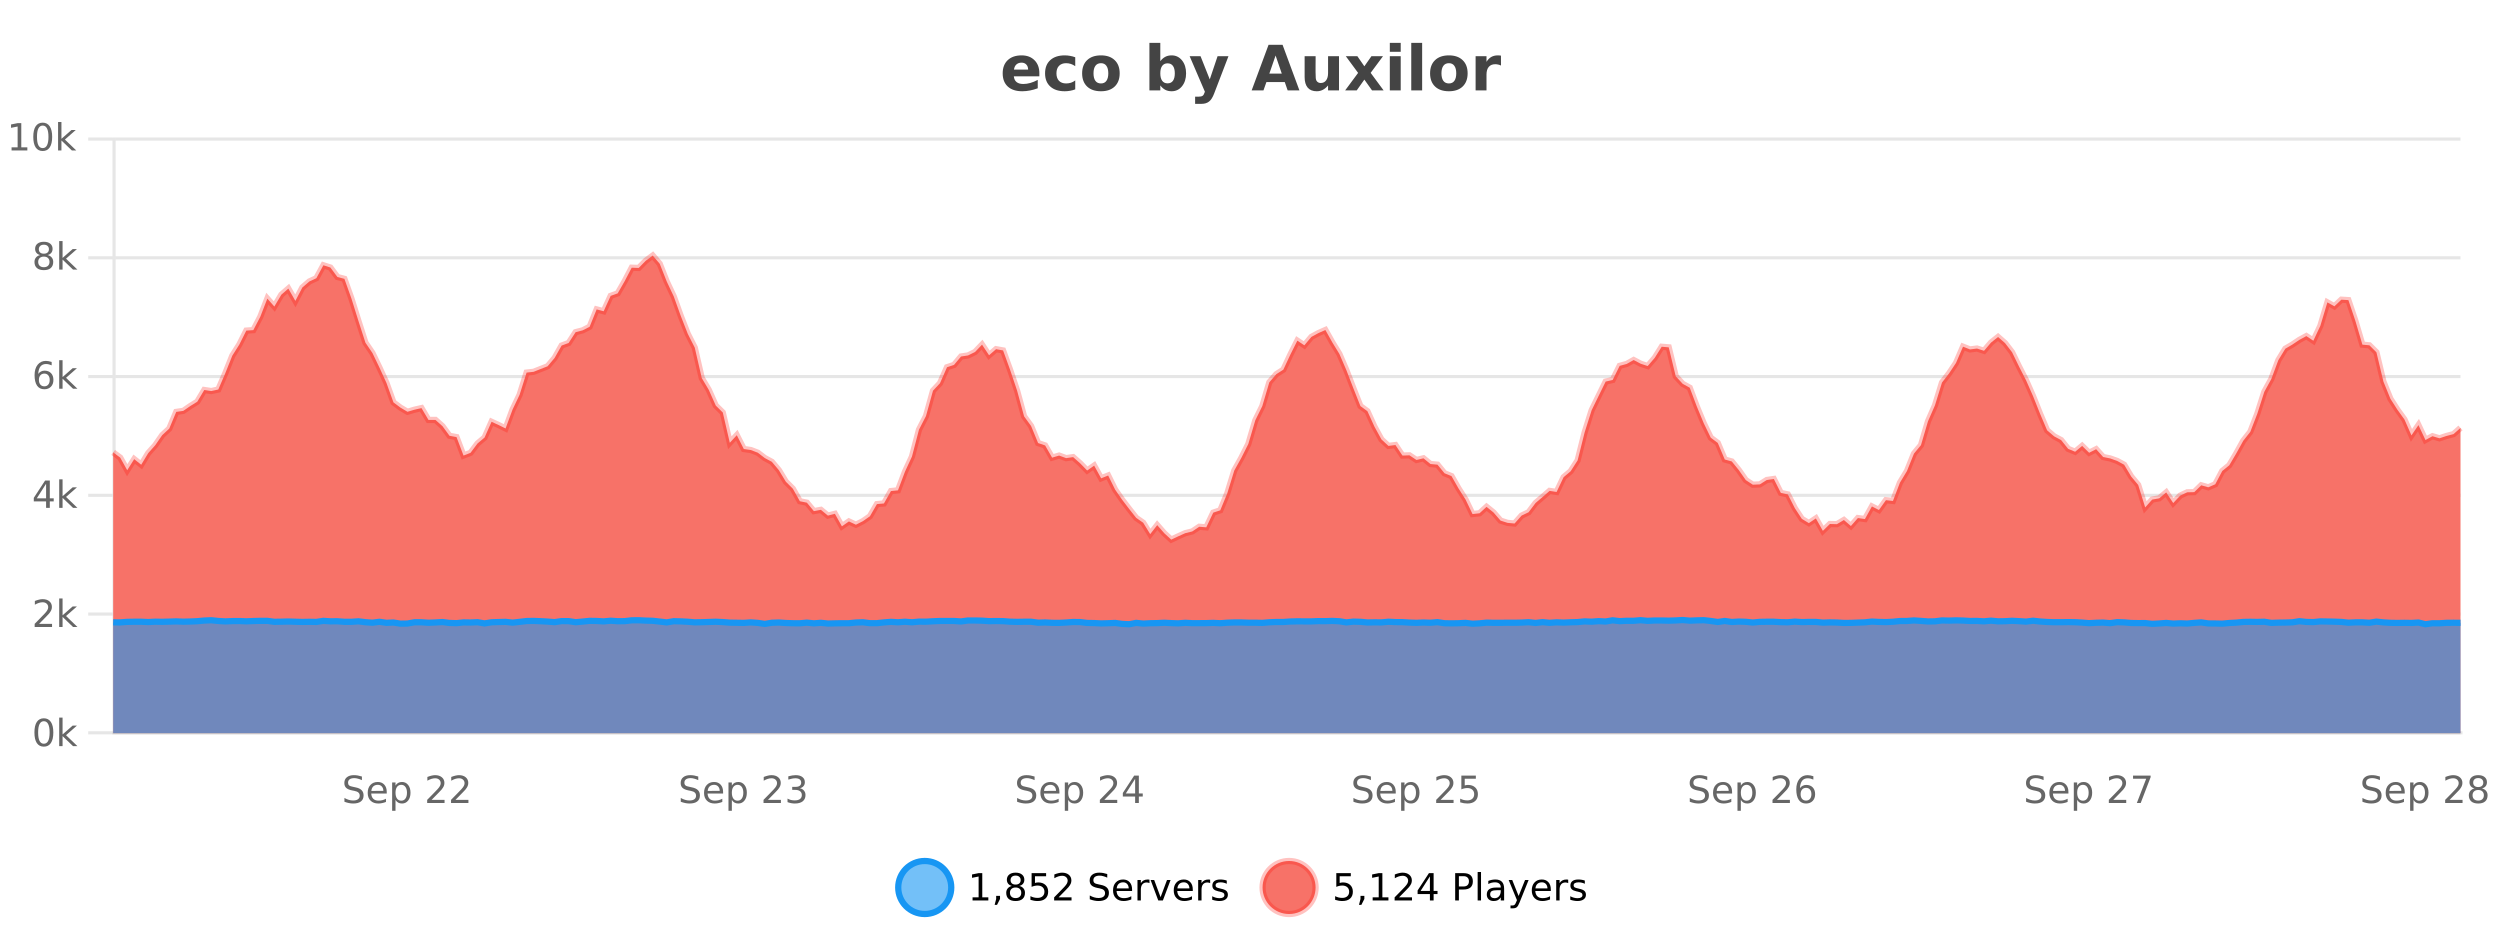 <?xml version="1.0" encoding="UTF-8"?>
<svg xmlns="http://www.w3.org/2000/svg" xmlns:xlink="http://www.w3.org/1999/xlink" width="800pt" height="300pt" viewBox="0 0 800 300" version="1.1">
<defs>
<clipPath id="clip1">
  <path d="M 259 263 L 333 263 L 333 300 L 259 300 Z M 259 263 "/>
</clipPath>
<clipPath id="clip2">
  <path d="M 375 263 L 450 263 L 450 300 L 375 300 Z M 375 263 "/>
</clipPath>
<clipPath id="clip3">
  <path d="M 36.219 81 L 787.359 81 L 787.359 234.602 L 36.219 234.602 Z M 36.219 81 "/>
</clipPath>
<clipPath id="clip4">
  <path d="M 35.219 53 L 788.359 53 L 788.359 201 L 35.219 201 Z M 35.219 53 "/>
</clipPath>
<clipPath id="clip5">
  <path d="M 36.219 198 L 787.359 198 L 787.359 234.602 L 36.219 234.602 Z M 36.219 198 "/>
</clipPath>
<clipPath id="clip6">
  <path d="M 35.219 170 L 788.359 170 L 788.359 229 L 35.219 229 Z M 35.219 170 "/>
</clipPath>
</defs>
<g id="surface1151096">
<rect x="0" y="0" width="800" height="300" style="fill:rgb(100%,100%,100%);fill-opacity:1;stroke:none;"/>
<path style="fill:none;stroke-width:1;stroke-linecap:butt;stroke-linejoin:miter;stroke:rgb(0%,0%,0%);stroke-opacity:0.098;stroke-miterlimit:10;" d="M 37 234.5 L 787.359 234.5 "/>
<path style="fill:none;stroke-width:1;stroke-linecap:butt;stroke-linejoin:miter;stroke:rgb(0%,0%,0%);stroke-opacity:0.098;stroke-miterlimit:10;" d="M 28.219 234.5 L 36 234.5 "/>
<path style="fill:none;stroke-width:1;stroke-linecap:butt;stroke-linejoin:miter;stroke:rgb(0%,0%,0%);stroke-opacity:0.098;stroke-miterlimit:10;" d="M 37 196.5 L 787.359 196.5 "/>
<path style="fill:none;stroke-width:1;stroke-linecap:butt;stroke-linejoin:miter;stroke:rgb(0%,0%,0%);stroke-opacity:0.098;stroke-miterlimit:10;" d="M 28.219 196.5 L 36 196.5 "/>
<path style="fill:none;stroke-width:1;stroke-linecap:butt;stroke-linejoin:miter;stroke:rgb(0%,0%,0%);stroke-opacity:0.098;stroke-miterlimit:10;" d="M 37 158.5 L 787.359 158.5 "/>
<path style="fill:none;stroke-width:1;stroke-linecap:butt;stroke-linejoin:miter;stroke:rgb(0%,0%,0%);stroke-opacity:0.098;stroke-miterlimit:10;" d="M 28.219 158.5 L 36 158.5 "/>
<path style="fill:none;stroke-width:1;stroke-linecap:butt;stroke-linejoin:miter;stroke:rgb(0%,0%,0%);stroke-opacity:0.098;stroke-miterlimit:10;" d="M 37 120.5 L 787.359 120.5 "/>
<path style="fill:none;stroke-width:1;stroke-linecap:butt;stroke-linejoin:miter;stroke:rgb(0%,0%,0%);stroke-opacity:0.098;stroke-miterlimit:10;" d="M 28.219 120.5 L 36 120.5 "/>
<path style="fill:none;stroke-width:1;stroke-linecap:butt;stroke-linejoin:miter;stroke:rgb(0%,0%,0%);stroke-opacity:0.098;stroke-miterlimit:10;" d="M 37 82.5 L 787.359 82.5 "/>
<path style="fill:none;stroke-width:1;stroke-linecap:butt;stroke-linejoin:miter;stroke:rgb(0%,0%,0%);stroke-opacity:0.098;stroke-miterlimit:10;" d="M 28.219 82.5 L 36 82.5 "/>
<path style="fill:none;stroke-width:1;stroke-linecap:butt;stroke-linejoin:miter;stroke:rgb(0%,0%,0%);stroke-opacity:0.098;stroke-miterlimit:10;" d="M 37 44.5 L 787.359 44.5 "/>
<path style="fill:none;stroke-width:1;stroke-linecap:butt;stroke-linejoin:miter;stroke:rgb(0%,0%,0%);stroke-opacity:0.098;stroke-miterlimit:10;" d="M 28.219 44.5 L 36 44.5 "/>
<path style=" stroke:none;fill-rule:nonzero;fill:rgb(9.02%,58.824%,95.294%);fill-opacity:0.6;" d="M 304.402 284 C 304.402 288.688 300.605 292.484 295.918 292.484 C 291.234 292.484 287.434 288.688 287.434 284 C 287.434 279.312 291.234 275.516 295.918 275.516 C 300.605 275.516 304.402 279.312 304.402 284 Z M 304.402 284 "/>
<g clip-path="url(#clip1)" clip-rule="nonzero">
<path style="fill:none;stroke-width:2;stroke-linecap:butt;stroke-linejoin:miter;stroke:rgb(9.02%,58.824%,95.294%);stroke-opacity:1;stroke-miterlimit:10;" d="M 304.402 284 C 304.402 288.688 300.605 292.484 295.918 292.484 C 291.234 292.484 287.434 288.688 287.434 284 C 287.434 279.312 291.234 275.516 295.918 275.516 C 300.605 275.516 304.402 279.312 304.402 284 Z M 304.402 284 "/>
</g>
<path style=" stroke:none;fill-rule:nonzero;fill:rgb(0%,0%,0%);fill-opacity:1;" d="M 311.219 287.156 L 313.156 287.156 L 313.156 280.484 L 311.047 280.906 L 311.047 279.828 L 313.141 279.406 L 314.328 279.406 L 314.328 287.156 L 316.266 287.156 L 316.266 288.156 L 311.219 288.156 Z M 318.773 286.672 L 320.008 286.672 L 320.008 287.672 L 319.055 289.547 L 318.289 289.547 L 318.773 287.672 Z M 324.992 284 C 324.43 284 323.984 284.152 323.664 284.453 C 323.34 284.758 323.18 285.168 323.18 285.688 C 323.18 286.219 323.34 286.637 323.664 286.938 C 323.984 287.242 324.43 287.391 324.992 287.391 C 325.555 287.391 325.996 287.242 326.32 286.938 C 326.641 286.637 326.805 286.219 326.805 285.688 C 326.805 285.168 326.641 284.758 326.32 284.453 C 326.008 284.152 325.562 284 324.992 284 Z M 323.805 283.5 C 323.305 283.375 322.906 283.141 322.617 282.797 C 322.336 282.445 322.195 282.016 322.195 281.516 C 322.195 280.82 322.445 280.266 322.945 279.859 C 323.445 279.453 324.125 279.25 324.992 279.25 C 325.867 279.25 326.547 279.453 327.039 279.859 C 327.539 280.266 327.789 280.82 327.789 281.516 C 327.789 282.016 327.648 282.445 327.367 282.797 C 327.086 283.141 326.688 283.375 326.18 283.5 C 326.75 283.637 327.195 283.898 327.508 284.281 C 327.828 284.668 327.992 285.137 327.992 285.688 C 327.992 286.543 327.73 287.199 327.211 287.656 C 326.699 288.105 325.961 288.328 324.992 288.328 C 324.031 288.328 323.293 288.105 322.773 287.656 C 322.25 287.199 321.992 286.543 321.992 285.688 C 321.992 285.137 322.152 284.668 322.477 284.281 C 322.797 283.898 323.242 283.637 323.805 283.5 Z M 323.383 281.625 C 323.383 282.086 323.523 282.438 323.805 282.688 C 324.086 282.938 324.48 283.062 324.992 283.062 C 325.5 283.062 325.898 282.938 326.18 282.688 C 326.469 282.438 326.617 282.086 326.617 281.625 C 326.617 281.18 326.469 280.828 326.18 280.578 C 325.898 280.32 325.5 280.188 324.992 280.188 C 324.48 280.188 324.086 280.32 323.805 280.578 C 323.523 280.828 323.383 281.18 323.383 281.625 Z M 330.113 279.406 L 334.754 279.406 L 334.754 280.406 L 331.191 280.406 L 331.191 282.547 C 331.367 282.484 331.539 282.445 331.707 282.422 C 331.883 282.391 332.055 282.375 332.223 282.375 C 333.199 282.375 333.977 282.648 334.551 283.188 C 335.121 283.719 335.41 284.438 335.41 285.344 C 335.41 286.293 335.113 287.027 334.52 287.547 C 333.934 288.07 333.113 288.328 332.051 288.328 C 331.676 288.328 331.293 288.297 330.91 288.234 C 330.535 288.172 330.145 288.078 329.738 287.953 L 329.738 286.766 C 330.09 286.953 330.457 287.094 330.832 287.188 C 331.207 287.281 331.602 287.328 332.02 287.328 C 332.695 287.328 333.23 287.152 333.629 286.797 C 334.023 286.445 334.223 285.961 334.223 285.344 C 334.223 284.742 334.023 284.262 333.629 283.906 C 333.23 283.555 332.695 283.375 332.02 283.375 C 331.707 283.375 331.387 283.414 331.066 283.484 C 330.754 283.547 330.434 283.652 330.113 283.797 Z M 338.75 287.156 L 342.891 287.156 L 342.891 288.156 L 337.328 288.156 L 337.328 287.156 C 337.773 286.699 338.383 286.078 339.156 285.297 C 339.938 284.508 340.426 283.996 340.625 283.766 C 341.008 283.352 341.273 282.996 341.422 282.703 C 341.578 282.402 341.656 282.109 341.656 281.828 C 341.656 281.359 341.488 280.98 341.156 280.688 C 340.832 280.398 340.41 280.25 339.891 280.25 C 339.516 280.25 339.117 280.312 338.703 280.438 C 338.297 280.562 337.859 280.762 337.391 281.031 L 337.391 279.828 C 337.867 279.641 338.312 279.5 338.719 279.406 C 339.133 279.305 339.516 279.25 339.859 279.25 C 340.766 279.25 341.488 279.48 342.031 279.938 C 342.57 280.387 342.844 280.992 342.844 281.75 C 342.844 282.105 342.773 282.445 342.641 282.766 C 342.504 283.09 342.258 283.469 341.906 283.906 C 341.801 284.023 341.488 284.352 340.969 284.891 C 340.445 285.434 339.707 286.188 338.75 287.156 Z M 354.32 279.688 L 354.32 280.844 C 353.871 280.637 353.445 280.48 353.039 280.375 C 352.641 280.262 352.262 280.203 351.898 280.203 C 351.25 280.203 350.75 280.328 350.398 280.578 C 350.055 280.828 349.883 281.188 349.883 281.656 C 349.883 282.043 349.996 282.336 350.227 282.531 C 350.453 282.73 350.898 282.887 351.555 283 L 352.258 283.156 C 353.141 283.324 353.793 283.621 354.211 284.047 C 354.637 284.465 354.852 285.027 354.852 285.734 C 354.852 286.59 354.562 287.234 353.992 287.672 C 353.43 288.109 352.594 288.328 351.492 288.328 C 351.086 288.328 350.648 288.281 350.18 288.188 C 349.711 288.094 349.227 287.953 348.727 287.766 L 348.727 286.547 C 349.203 286.82 349.672 287.023 350.133 287.156 C 350.602 287.293 351.055 287.359 351.492 287.359 C 352.168 287.359 352.688 287.23 353.055 286.969 C 353.43 286.699 353.617 286.32 353.617 285.828 C 353.617 285.402 353.48 285.07 353.211 284.828 C 352.949 284.578 352.516 284.398 351.914 284.281 L 351.195 284.141 C 350.309 283.965 349.668 283.688 349.273 283.312 C 348.887 282.938 348.695 282.418 348.695 281.75 C 348.695 280.969 348.965 280.359 349.508 279.922 C 350.047 279.477 350.797 279.25 351.758 279.25 C 352.172 279.25 352.59 279.289 353.008 279.359 C 353.434 279.434 353.871 279.543 354.32 279.688 Z M 362.266 284.609 L 362.266 285.125 L 357.297 285.125 C 357.348 285.875 357.57 286.445 357.969 286.828 C 358.375 287.215 358.93 287.406 359.641 287.406 C 360.055 287.406 360.457 287.359 360.844 287.266 C 361.238 287.164 361.629 287.008 362.016 286.797 L 362.016 287.828 C 361.617 287.984 361.219 288.105 360.812 288.188 C 360.406 288.281 359.992 288.328 359.578 288.328 C 358.535 288.328 357.707 288.027 357.094 287.422 C 356.477 286.809 356.172 285.98 356.172 284.938 C 356.172 283.867 356.461 283.016 357.047 282.391 C 357.629 281.758 358.41 281.438 359.391 281.438 C 360.273 281.438 360.973 281.727 361.484 282.297 C 362.004 282.859 362.266 283.633 362.266 284.609 Z M 361.188 284.281 C 361.176 283.699 361.008 283.23 360.688 282.875 C 360.363 282.523 359.938 282.344 359.406 282.344 C 358.801 282.344 358.316 282.516 357.953 282.859 C 357.598 283.203 357.395 283.684 357.344 284.297 Z M 367.836 282.594 C 367.711 282.531 367.574 282.484 367.43 282.453 C 367.293 282.414 367.137 282.391 366.961 282.391 C 366.355 282.391 365.887 282.59 365.555 282.984 C 365.23 283.383 365.07 283.953 365.07 284.703 L 365.07 288.156 L 363.992 288.156 L 363.992 281.594 L 365.07 281.594 L 365.07 282.609 C 365.297 282.215 365.594 281.922 365.961 281.734 C 366.324 281.539 366.766 281.438 367.289 281.438 C 367.359 281.438 367.438 281.445 367.523 281.453 C 367.617 281.465 367.715 281.48 367.82 281.5 Z M 368.195 281.594 L 369.336 281.594 L 371.383 287.094 L 373.445 281.594 L 374.586 281.594 L 372.117 288.156 L 370.648 288.156 Z M 381.688 284.609 L 381.688 285.125 L 376.719 285.125 C 376.77 285.875 376.992 286.445 377.391 286.828 C 377.797 287.215 378.352 287.406 379.062 287.406 C 379.477 287.406 379.879 287.359 380.266 287.266 C 380.66 287.164 381.051 287.008 381.438 286.797 L 381.438 287.828 C 381.039 287.984 380.641 288.105 380.234 288.188 C 379.828 288.281 379.414 288.328 379 288.328 C 377.957 288.328 377.129 288.027 376.516 287.422 C 375.898 286.809 375.594 285.98 375.594 284.938 C 375.594 283.867 375.883 283.016 376.469 282.391 C 377.051 281.758 377.832 281.438 378.812 281.438 C 379.695 281.438 380.395 281.727 380.906 282.297 C 381.426 282.859 381.688 283.633 381.688 284.609 Z M 380.609 284.281 C 380.598 283.699 380.43 283.23 380.109 282.875 C 379.785 282.523 379.359 282.344 378.828 282.344 C 378.223 282.344 377.738 282.516 377.375 282.859 C 377.02 283.203 376.816 283.684 376.766 284.297 Z M 387.258 282.594 C 387.133 282.531 386.996 282.484 386.852 282.453 C 386.715 282.414 386.559 282.391 386.383 282.391 C 385.777 282.391 385.309 282.59 384.977 282.984 C 384.652 283.383 384.492 283.953 384.492 284.703 L 384.492 288.156 L 383.414 288.156 L 383.414 281.594 L 384.492 281.594 L 384.492 282.609 C 384.719 282.215 385.016 281.922 385.383 281.734 C 385.746 281.539 386.188 281.438 386.711 281.438 C 386.781 281.438 386.859 281.445 386.945 281.453 C 387.039 281.465 387.137 281.48 387.242 281.5 Z M 392.562 281.781 L 392.562 282.812 C 392.258 282.656 391.941 282.543 391.609 282.469 C 391.285 282.387 390.945 282.344 390.594 282.344 C 390.062 282.344 389.66 282.43 389.391 282.594 C 389.117 282.75 388.984 282.996 388.984 283.328 C 388.984 283.578 389.078 283.777 389.266 283.922 C 389.461 284.059 389.852 284.188 390.438 284.312 L 390.797 284.406 C 391.566 284.562 392.113 284.793 392.438 285.094 C 392.758 285.398 392.922 285.812 392.922 286.344 C 392.922 286.961 392.676 287.445 392.188 287.797 C 391.707 288.152 391.047 288.328 390.203 288.328 C 389.848 288.328 389.477 288.289 389.094 288.219 C 388.719 288.156 388.32 288.059 387.906 287.922 L 387.906 286.797 C 388.301 287.008 388.691 287.164 389.078 287.266 C 389.461 287.371 389.848 287.422 390.234 287.422 C 390.734 287.422 391.117 287.34 391.391 287.172 C 391.672 286.996 391.812 286.746 391.812 286.422 C 391.812 286.133 391.711 285.906 391.516 285.75 C 391.316 285.594 390.883 285.445 390.219 285.297 L 389.844 285.219 C 389.176 285.074 388.691 284.855 388.391 284.562 C 388.098 284.273 387.953 283.875 387.953 283.375 C 387.953 282.75 388.172 282.273 388.609 281.938 C 389.047 281.605 389.664 281.438 390.469 281.438 C 390.863 281.438 391.238 281.469 391.594 281.531 C 391.945 281.586 392.27 281.668 392.562 281.781 Z M 305.918 277.016 "/>
<path style=" stroke:none;fill-rule:nonzero;fill:rgb(96.863%,44.706%,40.784%);fill-opacity:1;" d="M 420.988 284 C 420.988 288.688 417.191 292.484 412.504 292.484 C 407.82 292.484 404.02 288.688 404.02 284 C 404.02 279.312 407.82 275.516 412.504 275.516 C 417.191 275.516 420.988 279.312 420.988 284 Z M 420.988 284 "/>
<g clip-path="url(#clip2)" clip-rule="nonzero">
<path style="fill:none;stroke-width:2;stroke-linecap:butt;stroke-linejoin:miter;stroke:rgb(100%,4.706%,0%);stroke-opacity:0.247;stroke-miterlimit:10;" d="M 420.988 284 C 420.988 288.688 417.191 292.484 412.504 292.484 C 407.82 292.484 404.02 288.688 404.02 284 C 404.02 279.312 407.82 275.516 412.504 275.516 C 417.191 275.516 420.988 279.312 420.988 284 Z M 420.988 284 "/>
</g>
<path style=" stroke:none;fill-rule:nonzero;fill:rgb(0%,0%,0%);fill-opacity:1;" d="M 427.617 279.406 L 432.258 279.406 L 432.258 280.406 L 428.695 280.406 L 428.695 282.547 C 428.871 282.484 429.043 282.445 429.211 282.422 C 429.387 282.391 429.559 282.375 429.727 282.375 C 430.703 282.375 431.48 282.648 432.055 283.188 C 432.625 283.719 432.914 284.438 432.914 285.344 C 432.914 286.293 432.617 287.027 432.023 287.547 C 431.438 288.07 430.617 288.328 429.555 288.328 C 429.18 288.328 428.797 288.297 428.414 288.234 C 428.039 288.172 427.648 288.078 427.242 287.953 L 427.242 286.766 C 427.594 286.953 427.961 287.094 428.336 287.188 C 428.711 287.281 429.105 287.328 429.523 287.328 C 430.199 287.328 430.734 287.152 431.133 286.797 C 431.527 286.445 431.727 285.961 431.727 285.344 C 431.727 284.742 431.527 284.262 431.133 283.906 C 430.734 283.555 430.199 283.375 429.523 283.375 C 429.211 283.375 428.891 283.414 428.57 283.484 C 428.258 283.547 427.938 283.652 427.617 283.797 Z M 435.359 286.672 L 436.594 286.672 L 436.594 287.672 L 435.641 289.547 L 434.875 289.547 L 435.359 287.672 Z M 439.25 287.156 L 441.188 287.156 L 441.188 280.484 L 439.078 280.906 L 439.078 279.828 L 441.172 279.406 L 442.359 279.406 L 442.359 287.156 L 444.297 287.156 L 444.297 288.156 L 439.25 288.156 Z M 447.699 287.156 L 451.84 287.156 L 451.84 288.156 L 446.277 288.156 L 446.277 287.156 C 446.723 286.699 447.332 286.078 448.105 285.297 C 448.887 284.508 449.375 283.996 449.574 283.766 C 449.957 283.352 450.223 282.996 450.371 282.703 C 450.527 282.402 450.605 282.109 450.605 281.828 C 450.605 281.359 450.438 280.98 450.105 280.688 C 449.781 280.398 449.359 280.25 448.84 280.25 C 448.465 280.25 448.066 280.312 447.652 280.438 C 447.246 280.562 446.809 280.762 446.34 281.031 L 446.34 279.828 C 446.816 279.641 447.262 279.5 447.668 279.406 C 448.082 279.305 448.465 279.25 448.809 279.25 C 449.715 279.25 450.438 279.48 450.98 279.938 C 451.52 280.387 451.793 280.992 451.793 281.75 C 451.793 282.105 451.723 282.445 451.59 282.766 C 451.453 283.09 451.207 283.469 450.855 283.906 C 450.75 284.023 450.438 284.352 449.918 284.891 C 449.395 285.434 448.656 286.188 447.699 287.156 Z M 457.57 280.438 L 454.586 285.109 L 457.57 285.109 Z M 457.258 279.406 L 458.758 279.406 L 458.758 285.109 L 460.008 285.109 L 460.008 286.094 L 458.758 286.094 L 458.758 288.156 L 457.57 288.156 L 457.57 286.094 L 453.633 286.094 L 453.633 284.953 Z M 466.844 280.375 L 466.844 283.672 L 468.328 283.672 C 468.879 283.672 469.305 283.531 469.609 283.25 C 469.91 282.961 470.062 282.547 470.062 282.016 C 470.062 281.496 469.91 281.094 469.609 280.812 C 469.305 280.523 468.879 280.375 468.328 280.375 Z M 465.656 279.406 L 468.328 279.406 C 469.316 279.406 470.062 279.633 470.562 280.078 C 471.062 280.516 471.312 281.164 471.312 282.016 C 471.312 282.883 471.062 283.539 470.562 283.984 C 470.062 284.422 469.316 284.641 468.328 284.641 L 466.844 284.641 L 466.844 288.156 L 465.656 288.156 Z M 472.848 279.031 L 473.926 279.031 L 473.926 288.156 L 472.848 288.156 Z M 479.164 284.859 C 478.297 284.859 477.695 284.961 477.352 285.156 C 477.016 285.355 476.852 285.695 476.852 286.172 C 476.852 286.559 476.977 286.867 477.227 287.094 C 477.484 287.312 477.828 287.422 478.258 287.422 C 478.859 287.422 479.34 287.215 479.695 286.797 C 480.059 286.371 480.242 285.805 480.242 285.094 L 480.242 284.859 Z M 481.32 284.406 L 481.32 288.156 L 480.242 288.156 L 480.242 287.156 C 479.992 287.555 479.684 287.852 479.32 288.047 C 478.953 288.234 478.508 288.328 477.977 288.328 C 477.297 288.328 476.762 288.141 476.367 287.766 C 475.969 287.383 475.773 286.875 475.773 286.25 C 475.773 285.512 476.016 284.953 476.508 284.578 C 477.008 284.203 477.746 284.016 478.727 284.016 L 480.242 284.016 L 480.242 283.906 C 480.242 283.406 480.074 283.023 479.742 282.75 C 479.418 282.48 478.965 282.344 478.383 282.344 C 478.008 282.344 477.637 282.391 477.273 282.484 C 476.918 282.578 476.578 282.715 476.258 282.891 L 476.258 281.891 C 476.652 281.734 477.031 281.621 477.398 281.547 C 477.773 281.477 478.137 281.438 478.492 281.438 C 479.438 281.438 480.148 281.684 480.617 282.172 C 481.086 282.664 481.32 283.406 481.32 284.406 Z M 486.27 288.766 C 485.965 289.547 485.668 290.055 485.379 290.297 C 485.086 290.535 484.699 290.656 484.223 290.656 L 483.363 290.656 L 483.363 289.75 L 483.988 289.75 C 484.289 289.75 484.52 289.676 484.676 289.531 C 484.84 289.395 485.023 289.066 485.223 288.547 L 485.426 288.047 L 482.77 281.594 L 483.91 281.594 L 485.957 286.719 L 488.02 281.594 L 489.16 281.594 Z M 496.262 284.609 L 496.262 285.125 L 491.293 285.125 C 491.344 285.875 491.566 286.445 491.965 286.828 C 492.371 287.215 492.926 287.406 493.637 287.406 C 494.051 287.406 494.453 287.359 494.84 287.266 C 495.234 287.164 495.625 287.008 496.012 286.797 L 496.012 287.828 C 495.613 287.984 495.215 288.105 494.809 288.188 C 494.402 288.281 493.988 288.328 493.574 288.328 C 492.531 288.328 491.703 288.027 491.09 287.422 C 490.473 286.809 490.168 285.98 490.168 284.938 C 490.168 283.867 490.457 283.016 491.043 282.391 C 491.625 281.758 492.406 281.438 493.387 281.438 C 494.27 281.438 494.969 281.727 495.48 282.297 C 496 282.859 496.262 283.633 496.262 284.609 Z M 495.184 284.281 C 495.172 283.699 495.004 283.23 494.684 282.875 C 494.359 282.523 493.934 282.344 493.402 282.344 C 492.797 282.344 492.312 282.516 491.949 282.859 C 491.594 283.203 491.391 283.684 491.34 284.297 Z M 501.832 282.594 C 501.707 282.531 501.57 282.484 501.426 282.453 C 501.289 282.414 501.133 282.391 500.957 282.391 C 500.352 282.391 499.883 282.59 499.551 282.984 C 499.227 283.383 499.066 283.953 499.066 284.703 L 499.066 288.156 L 497.988 288.156 L 497.988 281.594 L 499.066 281.594 L 499.066 282.609 C 499.293 282.215 499.59 281.922 499.957 281.734 C 500.32 281.539 500.762 281.438 501.285 281.438 C 501.355 281.438 501.434 281.445 501.52 281.453 C 501.613 281.465 501.711 281.48 501.816 281.5 Z M 507.141 281.781 L 507.141 282.812 C 506.836 282.656 506.52 282.543 506.188 282.469 C 505.863 282.387 505.523 282.344 505.172 282.344 C 504.641 282.344 504.238 282.43 503.969 282.594 C 503.695 282.75 503.562 282.996 503.562 283.328 C 503.562 283.578 503.656 283.777 503.844 283.922 C 504.039 284.059 504.43 284.188 505.016 284.312 L 505.375 284.406 C 506.145 284.562 506.691 284.793 507.016 285.094 C 507.336 285.398 507.5 285.812 507.5 286.344 C 507.5 286.961 507.254 287.445 506.766 287.797 C 506.285 288.152 505.625 288.328 504.781 288.328 C 504.426 288.328 504.055 288.289 503.672 288.219 C 503.297 288.156 502.898 288.059 502.484 287.922 L 502.484 286.797 C 502.879 287.008 503.27 287.164 503.656 287.266 C 504.039 287.371 504.426 287.422 504.812 287.422 C 505.312 287.422 505.695 287.34 505.969 287.172 C 506.25 286.996 506.391 286.746 506.391 286.422 C 506.391 286.133 506.289 285.906 506.094 285.75 C 505.895 285.594 505.461 285.445 504.797 285.297 L 504.422 285.219 C 503.754 285.074 503.27 284.855 502.969 284.562 C 502.676 284.273 502.531 283.875 502.531 283.375 C 502.531 282.75 502.75 282.273 503.188 281.938 C 503.625 281.605 504.242 281.438 505.047 281.438 C 505.441 281.438 505.816 281.469 506.172 281.531 C 506.523 281.586 506.848 281.668 507.141 281.781 Z M 422.504 277.016 "/>
<path style=" stroke:none;fill-rule:nonzero;fill:rgb(26.667%,26.667%,26.667%);fill-opacity:1;" d="M 332.594 23.422 L 332.594 24.422 L 324.422 24.422 C 324.504 25.246 324.801 25.859 325.312 26.266 C 325.82 26.672 326.531 26.875 327.438 26.875 C 328.176 26.875 328.93 26.766 329.703 26.547 C 330.473 26.328 331.266 26 332.078 25.562 L 332.078 28.25 C 331.254 28.562 330.426 28.797 329.594 28.953 C 328.77 29.117 327.945 29.203 327.125 29.203 C 325.145 29.203 323.602 28.703 322.5 27.703 C 321.406 26.695 320.859 25.281 320.859 23.469 C 320.859 21.68 321.395 20.273 322.469 19.25 C 323.551 18.23 325.035 17.719 326.922 17.719 C 328.641 17.719 330.016 18.242 331.047 19.281 C 332.078 20.312 332.594 21.695 332.594 23.422 Z M 329 22.266 C 329 21.602 328.805 21.062 328.422 20.656 C 328.035 20.25 327.531 20.047 326.906 20.047 C 326.227 20.047 325.676 20.242 325.25 20.625 C 324.832 21 324.57 21.547 324.469 22.266 Z M 344.078 18.328 L 344.078 21.172 C 343.609 20.852 343.133 20.609 342.656 20.453 C 342.176 20.297 341.676 20.219 341.156 20.219 C 340.188 20.219 339.426 20.508 338.875 21.078 C 338.332 21.641 338.062 22.438 338.062 23.469 C 338.062 24.492 338.332 25.289 338.875 25.859 C 339.426 26.422 340.188 26.703 341.156 26.703 C 341.707 26.703 342.227 26.625 342.719 26.469 C 343.207 26.305 343.66 26.059 344.078 25.734 L 344.078 28.594 C 343.535 28.805 342.984 28.953 342.422 29.047 C 341.859 29.148 341.289 29.203 340.719 29.203 C 338.75 29.203 337.207 28.699 336.094 27.688 C 334.977 26.68 334.422 25.273 334.422 23.469 C 334.422 21.656 334.977 20.246 336.094 19.234 C 337.207 18.227 338.75 17.719 340.719 17.719 C 341.289 17.719 341.852 17.773 342.406 17.875 C 342.969 17.969 343.523 18.121 344.078 18.328 Z M 352.312 20.219 C 351.531 20.219 350.938 20.5 350.531 21.062 C 350.125 21.617 349.922 22.418 349.922 23.469 C 349.922 24.512 350.125 25.312 350.531 25.875 C 350.938 26.43 351.531 26.703 352.312 26.703 C 353.07 26.703 353.648 26.43 354.047 25.875 C 354.453 25.312 354.656 24.512 354.656 23.469 C 354.656 22.418 354.453 21.617 354.047 21.062 C 353.648 20.5 353.07 20.219 352.312 20.219 Z M 352.312 17.719 C 354.188 17.719 355.648 18.23 356.703 19.25 C 357.766 20.262 358.297 21.668 358.297 23.469 C 358.297 25.262 357.766 26.668 356.703 27.688 C 355.648 28.699 354.188 29.203 352.312 29.203 C 350.414 29.203 348.938 28.699 347.875 27.688 C 346.812 26.668 346.281 25.262 346.281 23.469 C 346.281 21.668 346.812 20.262 347.875 19.25 C 348.938 18.23 350.414 17.719 352.312 17.719 Z M 373.625 26.672 C 374.375 26.672 374.945 26.402 375.344 25.859 C 375.738 25.309 375.938 24.512 375.938 23.469 C 375.938 22.43 375.738 21.637 375.344 21.094 C 374.945 20.543 374.375 20.266 373.625 20.266 C 372.875 20.266 372.297 20.543 371.891 21.094 C 371.492 21.637 371.297 22.43 371.297 23.469 C 371.297 24.5 371.492 25.293 371.891 25.844 C 372.297 26.398 372.875 26.672 373.625 26.672 Z M 371.297 19.578 C 371.785 18.945 372.32 18.477 372.906 18.172 C 373.488 17.871 374.16 17.719 374.922 17.719 C 376.273 17.719 377.383 18.258 378.25 19.328 C 379.113 20.402 379.547 21.781 379.547 23.469 C 379.547 25.148 379.113 26.523 378.25 27.594 C 377.383 28.668 376.273 29.203 374.922 29.203 C 374.16 29.203 373.488 29.051 372.906 28.75 C 372.32 28.449 371.785 27.98 371.297 27.344 L 371.297 28.922 L 367.812 28.922 L 367.812 13.719 L 371.297 13.719 Z M 380.688 17.984 L 384.172 17.984 L 387.125 25.406 L 389.625 17.984 L 393.109 17.984 L 388.516 29.953 C 388.055 31.172 387.516 32.02 386.891 32.5 C 386.273 32.988 385.469 33.234 384.469 33.234 L 382.438 33.234 L 382.438 30.938 L 383.531 30.938 C 384.125 30.938 384.555 30.844 384.828 30.656 C 385.098 30.469 385.305 30.129 385.453 29.641 L 385.562 29.344 Z M 411.125 26.266 L 405.25 26.266 L 404.312 28.922 L 400.531 28.922 L 405.938 14.344 L 410.422 14.344 L 415.812 28.922 L 412.047 28.922 Z M 406.188 23.562 L 410.172 23.562 L 408.188 17.766 Z M 417.48 24.656 L 417.48 17.984 L 420.996 17.984 L 420.996 19.078 C 420.996 19.672 420.988 20.418 420.98 21.312 C 420.98 22.211 420.98 22.805 420.98 23.094 C 420.98 23.98 421 24.617 421.043 25 C 421.094 25.387 421.172 25.668 421.277 25.844 C 421.422 26.074 421.609 26.25 421.84 26.375 C 422.066 26.5 422.332 26.562 422.637 26.562 C 423.363 26.562 423.938 26.281 424.355 25.719 C 424.77 25.156 424.98 24.383 424.98 23.391 L 424.98 17.984 L 428.48 17.984 L 428.48 28.922 L 424.98 28.922 L 424.98 27.344 C 424.449 27.98 423.887 28.449 423.293 28.75 C 422.707 29.051 422.062 29.203 421.355 29.203 C 420.094 29.203 419.129 28.82 418.465 28.047 C 417.809 27.266 417.48 26.137 417.48 24.656 Z M 434.594 23.328 L 430.656 17.984 L 434.359 17.984 L 436.594 21.219 L 438.859 17.984 L 442.562 17.984 L 438.609 23.312 L 442.75 28.922 L 439.047 28.922 L 436.594 25.469 L 434.156 28.922 L 430.453 28.922 Z M 444.742 17.984 L 448.227 17.984 L 448.227 28.922 L 444.742 28.922 Z M 444.742 13.719 L 448.227 13.719 L 448.227 16.578 L 444.742 16.578 Z M 451.602 13.719 L 455.086 13.719 L 455.086 28.922 L 451.602 28.922 Z M 463.656 20.219 C 462.875 20.219 462.281 20.5 461.875 21.062 C 461.469 21.617 461.266 22.418 461.266 23.469 C 461.266 24.512 461.469 25.312 461.875 25.875 C 462.281 26.43 462.875 26.703 463.656 26.703 C 464.414 26.703 464.992 26.43 465.391 25.875 C 465.797 25.312 466 24.512 466 23.469 C 466 22.418 465.797 21.617 465.391 21.062 C 464.992 20.5 464.414 20.219 463.656 20.219 Z M 463.656 17.719 C 465.531 17.719 466.992 18.23 468.047 19.25 C 469.109 20.262 469.641 21.668 469.641 23.469 C 469.641 25.262 469.109 26.668 468.047 27.688 C 466.992 28.699 465.531 29.203 463.656 29.203 C 461.758 29.203 460.281 28.699 459.219 27.688 C 458.156 26.668 457.625 25.262 457.625 23.469 C 457.625 21.668 458.156 20.262 459.219 19.25 C 460.281 18.23 461.758 17.719 463.656 17.719 Z M 480.32 20.969 C 480.008 20.824 479.699 20.719 479.398 20.656 C 479.094 20.586 478.793 20.547 478.492 20.547 C 477.586 20.547 476.887 20.836 476.398 21.406 C 475.918 21.98 475.68 22.805 475.68 23.875 L 475.68 28.922 L 472.195 28.922 L 472.195 17.984 L 475.68 17.984 L 475.68 19.781 C 476.125 19.062 476.641 18.543 477.227 18.219 C 477.809 17.887 478.508 17.719 479.32 17.719 C 479.445 17.719 479.574 17.727 479.711 17.734 C 479.844 17.746 480.043 17.766 480.305 17.797 Z M 320 10.359 "/>
<path style="fill:none;stroke-width:1;stroke-linecap:butt;stroke-linejoin:miter;stroke:rgb(0%,0%,0%);stroke-opacity:0.098;stroke-miterlimit:10;" d="M 36 234.5 L 788 234.5 "/>
<path style=" stroke:none;fill-rule:nonzero;fill:rgb(40%,40%,40%);fill-opacity:1;" d="M 115.812 248.484 L 115.812 249.641 C 115.363 249.434 114.938 249.277 114.531 249.172 C 114.133 249.059 113.754 249 113.391 249 C 112.742 249 112.242 249.125 111.891 249.375 C 111.547 249.625 111.375 249.984 111.375 250.453 C 111.375 250.84 111.488 251.133 111.719 251.328 C 111.945 251.527 112.391 251.684 113.047 251.797 L 113.75 251.953 C 114.633 252.121 115.285 252.418 115.703 252.844 C 116.129 253.262 116.344 253.824 116.344 254.531 C 116.344 255.387 116.055 256.031 115.484 256.469 C 114.922 256.906 114.086 257.125 112.984 257.125 C 112.578 257.125 112.141 257.078 111.672 256.984 C 111.203 256.891 110.719 256.75 110.219 256.562 L 110.219 255.344 C 110.695 255.617 111.164 255.82 111.625 255.953 C 112.094 256.09 112.547 256.156 112.984 256.156 C 113.66 256.156 114.18 256.027 114.547 255.766 C 114.922 255.496 115.109 255.117 115.109 254.625 C 115.109 254.199 114.973 253.867 114.703 253.625 C 114.441 253.375 114.008 253.195 113.406 253.078 L 112.688 252.938 C 111.801 252.762 111.16 252.484 110.766 252.109 C 110.379 251.734 110.188 251.215 110.188 250.547 C 110.188 249.766 110.457 249.156 111 248.719 C 111.539 248.273 112.289 248.047 113.25 248.047 C 113.664 248.047 114.082 248.086 114.5 248.156 C 114.926 248.23 115.363 248.34 115.812 248.484 Z M 123.758 253.406 L 123.758 253.922 L 118.789 253.922 C 118.84 254.672 119.062 255.242 119.461 255.625 C 119.867 256.012 120.422 256.203 121.133 256.203 C 121.547 256.203 121.949 256.156 122.336 256.062 C 122.73 255.961 123.121 255.805 123.508 255.594 L 123.508 256.625 C 123.109 256.781 122.711 256.902 122.305 256.984 C 121.898 257.078 121.484 257.125 121.07 257.125 C 120.027 257.125 119.199 256.824 118.586 256.219 C 117.969 255.605 117.664 254.777 117.664 253.734 C 117.664 252.664 117.953 251.812 118.539 251.188 C 119.121 250.555 119.902 250.234 120.883 250.234 C 121.766 250.234 122.465 250.523 122.977 251.094 C 123.496 251.656 123.758 252.43 123.758 253.406 Z M 122.68 253.078 C 122.668 252.496 122.5 252.027 122.18 251.672 C 121.855 251.32 121.43 251.141 120.898 251.141 C 120.293 251.141 119.809 251.312 119.445 251.656 C 119.09 252 118.887 252.48 118.836 253.094 Z M 126.562 255.969 L 126.562 259.453 L 125.484 259.453 L 125.484 250.391 L 126.562 250.391 L 126.562 251.391 C 126.789 250.996 127.078 250.703 127.422 250.516 C 127.766 250.328 128.176 250.234 128.656 250.234 C 129.457 250.234 130.109 250.555 130.609 251.188 C 131.109 251.812 131.359 252.641 131.359 253.672 C 131.359 254.703 131.109 255.539 130.609 256.172 C 130.109 256.809 129.457 257.125 128.656 257.125 C 128.176 257.125 127.766 257.031 127.422 256.844 C 127.078 256.648 126.789 256.355 126.562 255.969 Z M 130.234 253.672 C 130.234 252.883 130.066 252.262 129.734 251.812 C 129.41 251.367 128.969 251.141 128.406 251.141 C 127.832 251.141 127.379 251.367 127.047 251.812 C 126.723 252.262 126.562 252.883 126.562 253.672 C 126.562 254.465 126.723 255.09 127.047 255.547 C 127.379 255.996 127.832 256.219 128.406 256.219 C 128.969 256.219 129.41 255.996 129.734 255.547 C 130.066 255.09 130.234 254.465 130.234 253.672 Z M 138.117 255.953 L 142.258 255.953 L 142.258 256.953 L 136.695 256.953 L 136.695 255.953 C 137.141 255.496 137.75 254.875 138.523 254.094 C 139.305 253.305 139.793 252.793 139.992 252.562 C 140.375 252.148 140.641 251.793 140.789 251.5 C 140.945 251.199 141.023 250.906 141.023 250.625 C 141.023 250.156 140.855 249.777 140.523 249.484 C 140.199 249.195 139.777 249.047 139.258 249.047 C 138.883 249.047 138.484 249.109 138.07 249.234 C 137.664 249.359 137.227 249.559 136.758 249.828 L 136.758 248.625 C 137.234 248.438 137.68 248.297 138.086 248.203 C 138.5 248.102 138.883 248.047 139.227 248.047 C 140.133 248.047 140.855 248.277 141.398 248.734 C 141.938 249.184 142.211 249.789 142.211 250.547 C 142.211 250.902 142.141 251.242 142.008 251.562 C 141.871 251.887 141.625 252.266 141.273 252.703 C 141.168 252.82 140.855 253.148 140.336 253.688 C 139.812 254.23 139.074 254.984 138.117 255.953 Z M 145.754 255.953 L 149.895 255.953 L 149.895 256.953 L 144.332 256.953 L 144.332 255.953 C 144.777 255.496 145.387 254.875 146.16 254.094 C 146.941 253.305 147.43 252.793 147.629 252.562 C 148.012 252.148 148.277 251.793 148.426 251.5 C 148.582 251.199 148.66 250.906 148.66 250.625 C 148.66 250.156 148.492 249.777 148.16 249.484 C 147.836 249.195 147.414 249.047 146.895 249.047 C 146.52 249.047 146.121 249.109 145.707 249.234 C 145.301 249.359 144.863 249.559 144.395 249.828 L 144.395 248.625 C 144.871 248.438 145.316 248.297 145.723 248.203 C 146.137 248.102 146.52 248.047 146.863 248.047 C 147.77 248.047 148.492 248.277 149.035 248.734 C 149.574 249.184 149.848 249.789 149.848 250.547 C 149.848 250.902 149.777 251.242 149.645 251.562 C 149.508 251.887 149.262 252.266 148.91 252.703 C 148.805 252.82 148.492 253.148 147.973 253.688 C 147.449 254.23 146.711 254.984 145.754 255.953 Z M 109.391 245.816 "/>
<path style=" stroke:none;fill-rule:nonzero;fill:rgb(40%,40%,40%);fill-opacity:1;" d="M 223.441 248.484 L 223.441 249.641 C 222.992 249.434 222.566 249.277 222.16 249.172 C 221.762 249.059 221.383 249 221.02 249 C 220.371 249 219.871 249.125 219.52 249.375 C 219.176 249.625 219.004 249.984 219.004 250.453 C 219.004 250.84 219.117 251.133 219.348 251.328 C 219.574 251.527 220.02 251.684 220.676 251.797 L 221.379 251.953 C 222.262 252.121 222.914 252.418 223.332 252.844 C 223.758 253.262 223.973 253.824 223.973 254.531 C 223.973 255.387 223.684 256.031 223.113 256.469 C 222.551 256.906 221.715 257.125 220.613 257.125 C 220.207 257.125 219.77 257.078 219.301 256.984 C 218.832 256.891 218.348 256.75 217.848 256.562 L 217.848 255.344 C 218.324 255.617 218.793 255.82 219.254 255.953 C 219.723 256.09 220.176 256.156 220.613 256.156 C 221.289 256.156 221.809 256.027 222.176 255.766 C 222.551 255.496 222.738 255.117 222.738 254.625 C 222.738 254.199 222.602 253.867 222.332 253.625 C 222.07 253.375 221.637 253.195 221.035 253.078 L 220.316 252.938 C 219.43 252.762 218.789 252.484 218.395 252.109 C 218.008 251.734 217.816 251.215 217.816 250.547 C 217.816 249.766 218.086 249.156 218.629 248.719 C 219.168 248.273 219.918 248.047 220.879 248.047 C 221.293 248.047 221.711 248.086 222.129 248.156 C 222.555 248.23 222.992 248.34 223.441 248.484 Z M 231.387 253.406 L 231.387 253.922 L 226.418 253.922 C 226.469 254.672 226.691 255.242 227.09 255.625 C 227.496 256.012 228.051 256.203 228.762 256.203 C 229.176 256.203 229.578 256.156 229.965 256.062 C 230.359 255.961 230.75 255.805 231.137 255.594 L 231.137 256.625 C 230.738 256.781 230.34 256.902 229.934 256.984 C 229.527 257.078 229.113 257.125 228.699 257.125 C 227.656 257.125 226.828 256.824 226.215 256.219 C 225.598 255.605 225.293 254.777 225.293 253.734 C 225.293 252.664 225.582 251.812 226.168 251.188 C 226.75 250.555 227.531 250.234 228.512 250.234 C 229.395 250.234 230.094 250.523 230.605 251.094 C 231.125 251.656 231.387 252.43 231.387 253.406 Z M 230.309 253.078 C 230.297 252.496 230.129 252.027 229.809 251.672 C 229.484 251.32 229.059 251.141 228.527 251.141 C 227.922 251.141 227.438 251.312 227.074 251.656 C 226.719 252 226.516 252.48 226.465 253.094 Z M 234.191 255.969 L 234.191 259.453 L 233.113 259.453 L 233.113 250.391 L 234.191 250.391 L 234.191 251.391 C 234.418 250.996 234.707 250.703 235.051 250.516 C 235.395 250.328 235.805 250.234 236.285 250.234 C 237.086 250.234 237.738 250.555 238.238 251.188 C 238.738 251.812 238.988 252.641 238.988 253.672 C 238.988 254.703 238.738 255.539 238.238 256.172 C 237.738 256.809 237.086 257.125 236.285 257.125 C 235.805 257.125 235.395 257.031 235.051 256.844 C 234.707 256.648 234.418 256.355 234.191 255.969 Z M 237.863 253.672 C 237.863 252.883 237.695 252.262 237.363 251.812 C 237.039 251.367 236.598 251.141 236.035 251.141 C 235.461 251.141 235.008 251.367 234.676 251.812 C 234.352 252.262 234.191 252.883 234.191 253.672 C 234.191 254.465 234.352 255.09 234.676 255.547 C 235.008 255.996 235.461 256.219 236.035 256.219 C 236.598 256.219 237.039 255.996 237.363 255.547 C 237.695 255.09 237.863 254.465 237.863 253.672 Z M 245.75 255.953 L 249.891 255.953 L 249.891 256.953 L 244.328 256.953 L 244.328 255.953 C 244.773 255.496 245.383 254.875 246.156 254.094 C 246.938 253.305 247.426 252.793 247.625 252.562 C 248.008 252.148 248.273 251.793 248.422 251.5 C 248.578 251.199 248.656 250.906 248.656 250.625 C 248.656 250.156 248.488 249.777 248.156 249.484 C 247.832 249.195 247.41 249.047 246.891 249.047 C 246.516 249.047 246.117 249.109 245.703 249.234 C 245.297 249.359 244.859 249.559 244.391 249.828 L 244.391 248.625 C 244.867 248.438 245.312 248.297 245.719 248.203 C 246.133 248.102 246.516 248.047 246.859 248.047 C 247.766 248.047 248.488 248.277 249.031 248.734 C 249.57 249.184 249.844 249.789 249.844 250.547 C 249.844 250.902 249.773 251.242 249.641 251.562 C 249.504 251.887 249.258 252.266 248.906 252.703 C 248.801 252.82 248.488 253.148 247.969 253.688 C 247.445 254.23 246.707 254.984 245.75 255.953 Z M 255.961 252.234 C 256.523 252.359 256.961 252.617 257.273 253 C 257.594 253.375 257.758 253.844 257.758 254.406 C 257.758 255.273 257.461 255.945 256.867 256.422 C 256.273 256.891 255.43 257.125 254.336 257.125 C 253.969 257.125 253.59 257.086 253.195 257.016 C 252.809 256.945 252.414 256.836 252.008 256.688 L 252.008 255.547 C 252.328 255.734 252.684 255.883 253.07 255.984 C 253.465 256.078 253.875 256.125 254.305 256.125 C 255.043 256.125 255.605 255.98 255.992 255.688 C 256.387 255.398 256.586 254.969 256.586 254.406 C 256.586 253.898 256.402 253.496 256.039 253.203 C 255.672 252.914 255.172 252.766 254.539 252.766 L 253.508 252.766 L 253.508 251.797 L 254.586 251.797 C 255.156 251.797 255.602 251.684 255.914 251.453 C 256.227 251.215 256.383 250.875 256.383 250.438 C 256.383 249.992 256.219 249.648 255.898 249.406 C 255.586 249.168 255.133 249.047 254.539 249.047 C 254.203 249.047 253.852 249.086 253.477 249.156 C 253.109 249.219 252.703 249.324 252.258 249.469 L 252.258 248.422 C 252.715 248.297 253.137 248.203 253.523 248.141 C 253.918 248.078 254.289 248.047 254.633 248.047 C 255.539 248.047 256.25 248.25 256.773 248.656 C 257.293 249.062 257.555 249.617 257.555 250.312 C 257.555 250.805 257.414 251.215 257.133 251.547 C 256.859 251.883 256.469 252.109 255.961 252.234 Z M 217.02 245.816 "/>
<path style=" stroke:none;fill-rule:nonzero;fill:rgb(40%,40%,40%);fill-opacity:1;" d="M 331.066 248.484 L 331.066 249.641 C 330.617 249.434 330.191 249.277 329.785 249.172 C 329.387 249.059 329.008 249 328.645 249 C 327.996 249 327.496 249.125 327.145 249.375 C 326.801 249.625 326.629 249.984 326.629 250.453 C 326.629 250.84 326.742 251.133 326.973 251.328 C 327.199 251.527 327.645 251.684 328.301 251.797 L 329.004 251.953 C 329.887 252.121 330.539 252.418 330.957 252.844 C 331.383 253.262 331.598 253.824 331.598 254.531 C 331.598 255.387 331.309 256.031 330.738 256.469 C 330.176 256.906 329.34 257.125 328.238 257.125 C 327.832 257.125 327.395 257.078 326.926 256.984 C 326.457 256.891 325.973 256.75 325.473 256.562 L 325.473 255.344 C 325.949 255.617 326.418 255.82 326.879 255.953 C 327.348 256.09 327.801 256.156 328.238 256.156 C 328.914 256.156 329.434 256.027 329.801 255.766 C 330.176 255.496 330.363 255.117 330.363 254.625 C 330.363 254.199 330.227 253.867 329.957 253.625 C 329.695 253.375 329.262 253.195 328.66 253.078 L 327.941 252.938 C 327.055 252.762 326.414 252.484 326.02 252.109 C 325.633 251.734 325.441 251.215 325.441 250.547 C 325.441 249.766 325.711 249.156 326.254 248.719 C 326.793 248.273 327.543 248.047 328.504 248.047 C 328.918 248.047 329.336 248.086 329.754 248.156 C 330.18 248.23 330.617 248.34 331.066 248.484 Z M 339.012 253.406 L 339.012 253.922 L 334.043 253.922 C 334.094 254.672 334.316 255.242 334.715 255.625 C 335.121 256.012 335.676 256.203 336.387 256.203 C 336.801 256.203 337.203 256.156 337.59 256.062 C 337.984 255.961 338.375 255.805 338.762 255.594 L 338.762 256.625 C 338.363 256.781 337.965 256.902 337.559 256.984 C 337.152 257.078 336.738 257.125 336.324 257.125 C 335.281 257.125 334.453 256.824 333.84 256.219 C 333.223 255.605 332.918 254.777 332.918 253.734 C 332.918 252.664 333.207 251.812 333.793 251.188 C 334.375 250.555 335.156 250.234 336.137 250.234 C 337.02 250.234 337.719 250.523 338.23 251.094 C 338.75 251.656 339.012 252.43 339.012 253.406 Z M 337.934 253.078 C 337.922 252.496 337.754 252.027 337.434 251.672 C 337.109 251.32 336.684 251.141 336.152 251.141 C 335.547 251.141 335.062 251.312 334.699 251.656 C 334.344 252 334.141 252.48 334.09 253.094 Z M 341.816 255.969 L 341.816 259.453 L 340.738 259.453 L 340.738 250.391 L 341.816 250.391 L 341.816 251.391 C 342.043 250.996 342.332 250.703 342.676 250.516 C 343.02 250.328 343.43 250.234 343.91 250.234 C 344.711 250.234 345.363 250.555 345.863 251.188 C 346.363 251.812 346.613 252.641 346.613 253.672 C 346.613 254.703 346.363 255.539 345.863 256.172 C 345.363 256.809 344.711 257.125 343.91 257.125 C 343.43 257.125 343.02 257.031 342.676 256.844 C 342.332 256.648 342.043 256.355 341.816 255.969 Z M 345.488 253.672 C 345.488 252.883 345.32 252.262 344.988 251.812 C 344.664 251.367 344.223 251.141 343.66 251.141 C 343.086 251.141 342.633 251.367 342.301 251.812 C 341.977 252.262 341.816 252.883 341.816 253.672 C 341.816 254.465 341.977 255.09 342.301 255.547 C 342.633 255.996 343.086 256.219 343.66 256.219 C 344.223 256.219 344.664 255.996 344.988 255.547 C 345.32 255.09 345.488 254.465 345.488 253.672 Z M 353.375 255.953 L 357.516 255.953 L 357.516 256.953 L 351.953 256.953 L 351.953 255.953 C 352.398 255.496 353.008 254.875 353.781 254.094 C 354.562 253.305 355.051 252.793 355.25 252.562 C 355.633 252.148 355.898 251.793 356.047 251.5 C 356.203 251.199 356.281 250.906 356.281 250.625 C 356.281 250.156 356.113 249.777 355.781 249.484 C 355.457 249.195 355.035 249.047 354.516 249.047 C 354.141 249.047 353.742 249.109 353.328 249.234 C 352.922 249.359 352.484 249.559 352.016 249.828 L 352.016 248.625 C 352.492 248.438 352.938 248.297 353.344 248.203 C 353.758 248.102 354.141 248.047 354.484 248.047 C 355.391 248.047 356.113 248.277 356.656 248.734 C 357.195 249.184 357.469 249.789 357.469 250.547 C 357.469 250.902 357.398 251.242 357.266 251.562 C 357.129 251.887 356.883 252.266 356.531 252.703 C 356.426 252.82 356.113 253.148 355.594 253.688 C 355.07 254.23 354.332 254.984 353.375 255.953 Z M 363.242 249.234 L 360.258 253.906 L 363.242 253.906 Z M 362.93 248.203 L 364.43 248.203 L 364.43 253.906 L 365.68 253.906 L 365.68 254.891 L 364.43 254.891 L 364.43 256.953 L 363.242 256.953 L 363.242 254.891 L 359.305 254.891 L 359.305 253.75 Z M 324.645 245.816 "/>
<path style=" stroke:none;fill-rule:nonzero;fill:rgb(40%,40%,40%);fill-opacity:1;" d="M 438.691 248.484 L 438.691 249.641 C 438.242 249.434 437.816 249.277 437.41 249.172 C 437.012 249.059 436.633 249 436.27 249 C 435.621 249 435.121 249.125 434.77 249.375 C 434.426 249.625 434.254 249.984 434.254 250.453 C 434.254 250.84 434.367 251.133 434.598 251.328 C 434.824 251.527 435.27 251.684 435.926 251.797 L 436.629 251.953 C 437.512 252.121 438.164 252.418 438.582 252.844 C 439.008 253.262 439.223 253.824 439.223 254.531 C 439.223 255.387 438.934 256.031 438.363 256.469 C 437.801 256.906 436.965 257.125 435.863 257.125 C 435.457 257.125 435.02 257.078 434.551 256.984 C 434.082 256.891 433.598 256.75 433.098 256.562 L 433.098 255.344 C 433.574 255.617 434.043 255.82 434.504 255.953 C 434.973 256.09 435.426 256.156 435.863 256.156 C 436.539 256.156 437.059 256.027 437.426 255.766 C 437.801 255.496 437.988 255.117 437.988 254.625 C 437.988 254.199 437.852 253.867 437.582 253.625 C 437.32 253.375 436.887 253.195 436.285 253.078 L 435.566 252.938 C 434.68 252.762 434.039 252.484 433.645 252.109 C 433.258 251.734 433.066 251.215 433.066 250.547 C 433.066 249.766 433.336 249.156 433.879 248.719 C 434.418 248.273 435.168 248.047 436.129 248.047 C 436.543 248.047 436.961 248.086 437.379 248.156 C 437.805 248.23 438.242 248.34 438.691 248.484 Z M 446.637 253.406 L 446.637 253.922 L 441.668 253.922 C 441.719 254.672 441.941 255.242 442.34 255.625 C 442.746 256.012 443.301 256.203 444.012 256.203 C 444.426 256.203 444.828 256.156 445.215 256.062 C 445.609 255.961 446 255.805 446.387 255.594 L 446.387 256.625 C 445.988 256.781 445.59 256.902 445.184 256.984 C 444.777 257.078 444.363 257.125 443.949 257.125 C 442.906 257.125 442.078 256.824 441.465 256.219 C 440.848 255.605 440.543 254.777 440.543 253.734 C 440.543 252.664 440.832 251.812 441.418 251.188 C 442 250.555 442.781 250.234 443.762 250.234 C 444.645 250.234 445.344 250.523 445.855 251.094 C 446.375 251.656 446.637 252.43 446.637 253.406 Z M 445.559 253.078 C 445.547 252.496 445.379 252.027 445.059 251.672 C 444.734 251.32 444.309 251.141 443.777 251.141 C 443.172 251.141 442.688 251.312 442.324 251.656 C 441.969 252 441.766 252.48 441.715 253.094 Z M 449.441 255.969 L 449.441 259.453 L 448.363 259.453 L 448.363 250.391 L 449.441 250.391 L 449.441 251.391 C 449.668 250.996 449.957 250.703 450.301 250.516 C 450.645 250.328 451.055 250.234 451.535 250.234 C 452.336 250.234 452.988 250.555 453.488 251.188 C 453.988 251.812 454.238 252.641 454.238 253.672 C 454.238 254.703 453.988 255.539 453.488 256.172 C 452.988 256.809 452.336 257.125 451.535 257.125 C 451.055 257.125 450.645 257.031 450.301 256.844 C 449.957 256.648 449.668 256.355 449.441 255.969 Z M 453.113 253.672 C 453.113 252.883 452.945 252.262 452.613 251.812 C 452.289 251.367 451.848 251.141 451.285 251.141 C 450.711 251.141 450.258 251.367 449.926 251.812 C 449.602 252.262 449.441 252.883 449.441 253.672 C 449.441 254.465 449.602 255.09 449.926 255.547 C 450.258 255.996 450.711 256.219 451.285 256.219 C 451.848 256.219 452.289 255.996 452.613 255.547 C 452.945 255.09 453.113 254.465 453.113 253.672 Z M 461 255.953 L 465.141 255.953 L 465.141 256.953 L 459.578 256.953 L 459.578 255.953 C 460.023 255.496 460.633 254.875 461.406 254.094 C 462.188 253.305 462.676 252.793 462.875 252.562 C 463.258 252.148 463.523 251.793 463.672 251.5 C 463.828 251.199 463.906 250.906 463.906 250.625 C 463.906 250.156 463.738 249.777 463.406 249.484 C 463.082 249.195 462.66 249.047 462.141 249.047 C 461.766 249.047 461.367 249.109 460.953 249.234 C 460.547 249.359 460.109 249.559 459.641 249.828 L 459.641 248.625 C 460.117 248.438 460.562 248.297 460.969 248.203 C 461.383 248.102 461.766 248.047 462.109 248.047 C 463.016 248.047 463.738 248.277 464.281 248.734 C 464.82 249.184 465.094 249.789 465.094 250.547 C 465.094 250.902 465.023 251.242 464.891 251.562 C 464.754 251.887 464.508 252.266 464.156 252.703 C 464.051 252.82 463.738 253.148 463.219 253.688 C 462.695 254.23 461.957 254.984 461 255.953 Z M 467.633 248.203 L 472.273 248.203 L 472.273 249.203 L 468.711 249.203 L 468.711 251.344 C 468.887 251.281 469.059 251.242 469.227 251.219 C 469.402 251.188 469.574 251.172 469.742 251.172 C 470.719 251.172 471.496 251.445 472.07 251.984 C 472.641 252.516 472.93 253.234 472.93 254.141 C 472.93 255.09 472.633 255.824 472.039 256.344 C 471.453 256.867 470.633 257.125 469.57 257.125 C 469.195 257.125 468.812 257.094 468.43 257.031 C 468.055 256.969 467.664 256.875 467.258 256.75 L 467.258 255.562 C 467.609 255.75 467.977 255.891 468.352 255.984 C 468.727 256.078 469.121 256.125 469.539 256.125 C 470.215 256.125 470.75 255.949 471.148 255.594 C 471.543 255.242 471.742 254.758 471.742 254.141 C 471.742 253.539 471.543 253.059 471.148 252.703 C 470.75 252.352 470.215 252.172 469.539 252.172 C 469.227 252.172 468.906 252.211 468.586 252.281 C 468.273 252.344 467.953 252.449 467.633 252.594 Z M 432.27 245.816 "/>
<path style=" stroke:none;fill-rule:nonzero;fill:rgb(40%,40%,40%);fill-opacity:1;" d="M 546.32 248.484 L 546.32 249.641 C 545.871 249.434 545.445 249.277 545.039 249.172 C 544.641 249.059 544.262 249 543.898 249 C 543.25 249 542.75 249.125 542.398 249.375 C 542.055 249.625 541.883 249.984 541.883 250.453 C 541.883 250.84 541.996 251.133 542.227 251.328 C 542.453 251.527 542.898 251.684 543.555 251.797 L 544.258 251.953 C 545.141 252.121 545.793 252.418 546.211 252.844 C 546.637 253.262 546.852 253.824 546.852 254.531 C 546.852 255.387 546.562 256.031 545.992 256.469 C 545.43 256.906 544.594 257.125 543.492 257.125 C 543.086 257.125 542.648 257.078 542.18 256.984 C 541.711 256.891 541.227 256.75 540.727 256.562 L 540.727 255.344 C 541.203 255.617 541.672 255.82 542.133 255.953 C 542.602 256.09 543.055 256.156 543.492 256.156 C 544.168 256.156 544.688 256.027 545.055 255.766 C 545.43 255.496 545.617 255.117 545.617 254.625 C 545.617 254.199 545.48 253.867 545.211 253.625 C 544.949 253.375 544.516 253.195 543.914 253.078 L 543.195 252.938 C 542.309 252.762 541.668 252.484 541.273 252.109 C 540.887 251.734 540.695 251.215 540.695 250.547 C 540.695 249.766 540.965 249.156 541.508 248.719 C 542.047 248.273 542.797 248.047 543.758 248.047 C 544.172 248.047 544.59 248.086 545.008 248.156 C 545.434 248.23 545.871 248.34 546.32 248.484 Z M 554.266 253.406 L 554.266 253.922 L 549.297 253.922 C 549.348 254.672 549.57 255.242 549.969 255.625 C 550.375 256.012 550.93 256.203 551.641 256.203 C 552.055 256.203 552.457 256.156 552.844 256.062 C 553.238 255.961 553.629 255.805 554.016 255.594 L 554.016 256.625 C 553.617 256.781 553.219 256.902 552.812 256.984 C 552.406 257.078 551.992 257.125 551.578 257.125 C 550.535 257.125 549.707 256.824 549.094 256.219 C 548.477 255.605 548.172 254.777 548.172 253.734 C 548.172 252.664 548.461 251.812 549.047 251.188 C 549.629 250.555 550.41 250.234 551.391 250.234 C 552.273 250.234 552.973 250.523 553.484 251.094 C 554.004 251.656 554.266 252.43 554.266 253.406 Z M 553.188 253.078 C 553.176 252.496 553.008 252.027 552.688 251.672 C 552.363 251.32 551.938 251.141 551.406 251.141 C 550.801 251.141 550.316 251.312 549.953 251.656 C 549.598 252 549.395 252.48 549.344 253.094 Z M 557.07 255.969 L 557.07 259.453 L 555.992 259.453 L 555.992 250.391 L 557.07 250.391 L 557.07 251.391 C 557.297 250.996 557.586 250.703 557.93 250.516 C 558.273 250.328 558.684 250.234 559.164 250.234 C 559.965 250.234 560.617 250.555 561.117 251.188 C 561.617 251.812 561.867 252.641 561.867 253.672 C 561.867 254.703 561.617 255.539 561.117 256.172 C 560.617 256.809 559.965 257.125 559.164 257.125 C 558.684 257.125 558.273 257.031 557.93 256.844 C 557.586 256.648 557.297 256.355 557.07 255.969 Z M 560.742 253.672 C 560.742 252.883 560.574 252.262 560.242 251.812 C 559.918 251.367 559.477 251.141 558.914 251.141 C 558.34 251.141 557.887 251.367 557.555 251.812 C 557.23 252.262 557.07 252.883 557.07 253.672 C 557.07 254.465 557.23 255.09 557.555 255.547 C 557.887 255.996 558.34 256.219 558.914 256.219 C 559.477 256.219 559.918 255.996 560.242 255.547 C 560.574 255.09 560.742 254.465 560.742 253.672 Z M 568.625 255.953 L 572.766 255.953 L 572.766 256.953 L 567.203 256.953 L 567.203 255.953 C 567.648 255.496 568.258 254.875 569.031 254.094 C 569.812 253.305 570.301 252.793 570.5 252.562 C 570.883 252.148 571.148 251.793 571.297 251.5 C 571.453 251.199 571.531 250.906 571.531 250.625 C 571.531 250.156 571.363 249.777 571.031 249.484 C 570.707 249.195 570.285 249.047 569.766 249.047 C 569.391 249.047 568.992 249.109 568.578 249.234 C 568.172 249.359 567.734 249.559 567.266 249.828 L 567.266 248.625 C 567.742 248.438 568.188 248.297 568.594 248.203 C 569.008 248.102 569.391 248.047 569.734 248.047 C 570.641 248.047 571.363 248.277 571.906 248.734 C 572.445 249.184 572.719 249.789 572.719 250.547 C 572.719 250.902 572.648 251.242 572.516 251.562 C 572.379 251.887 572.133 252.266 571.781 252.703 C 571.676 252.82 571.363 253.148 570.844 253.688 C 570.32 254.23 569.582 254.984 568.625 255.953 Z M 577.934 252.109 C 577.402 252.109 576.98 252.293 576.668 252.656 C 576.355 253.023 576.199 253.516 576.199 254.141 C 576.199 254.777 576.355 255.277 576.668 255.641 C 576.98 256.008 577.402 256.188 577.934 256.188 C 578.465 256.188 578.879 256.008 579.184 255.641 C 579.496 255.277 579.652 254.777 579.652 254.141 C 579.652 253.516 579.496 253.023 579.184 252.656 C 578.879 252.293 578.465 252.109 577.934 252.109 Z M 580.277 248.391 L 580.277 249.469 C 579.973 249.336 579.672 249.23 579.371 249.156 C 579.066 249.086 578.77 249.047 578.48 249.047 C 577.699 249.047 577.098 249.312 576.684 249.844 C 576.277 250.367 576.043 251.156 575.98 252.219 C 576.207 251.887 576.496 251.633 576.84 251.453 C 577.191 251.266 577.578 251.172 577.996 251.172 C 578.871 251.172 579.562 251.438 580.074 251.969 C 580.582 252.5 580.84 253.227 580.84 254.141 C 580.84 255.047 580.574 255.773 580.043 256.312 C 579.512 256.855 578.809 257.125 577.934 257.125 C 576.91 257.125 576.137 256.742 575.605 255.969 C 575.074 255.188 574.809 254.062 574.809 252.594 C 574.809 251.211 575.137 250.105 575.793 249.281 C 576.449 248.461 577.328 248.047 578.434 248.047 C 578.723 248.047 579.02 248.078 579.324 248.141 C 579.625 248.195 579.941 248.277 580.277 248.391 Z M 539.898 245.816 "/>
<path style=" stroke:none;fill-rule:nonzero;fill:rgb(40%,40%,40%);fill-opacity:1;" d="M 653.945 248.484 L 653.945 249.641 C 653.496 249.434 653.07 249.277 652.664 249.172 C 652.266 249.059 651.887 249 651.523 249 C 650.875 249 650.375 249.125 650.023 249.375 C 649.68 249.625 649.508 249.984 649.508 250.453 C 649.508 250.84 649.621 251.133 649.852 251.328 C 650.078 251.527 650.523 251.684 651.18 251.797 L 651.883 251.953 C 652.766 252.121 653.418 252.418 653.836 252.844 C 654.262 253.262 654.477 253.824 654.477 254.531 C 654.477 255.387 654.188 256.031 653.617 256.469 C 653.055 256.906 652.219 257.125 651.117 257.125 C 650.711 257.125 650.273 257.078 649.805 256.984 C 649.336 256.891 648.852 256.75 648.352 256.562 L 648.352 255.344 C 648.828 255.617 649.297 255.82 649.758 255.953 C 650.227 256.09 650.68 256.156 651.117 256.156 C 651.793 256.156 652.312 256.027 652.68 255.766 C 653.055 255.496 653.242 255.117 653.242 254.625 C 653.242 254.199 653.105 253.867 652.836 253.625 C 652.574 253.375 652.141 253.195 651.539 253.078 L 650.82 252.938 C 649.934 252.762 649.293 252.484 648.898 252.109 C 648.512 251.734 648.32 251.215 648.32 250.547 C 648.32 249.766 648.59 249.156 649.133 248.719 C 649.672 248.273 650.422 248.047 651.383 248.047 C 651.797 248.047 652.215 248.086 652.633 248.156 C 653.059 248.23 653.496 248.34 653.945 248.484 Z M 661.891 253.406 L 661.891 253.922 L 656.922 253.922 C 656.973 254.672 657.195 255.242 657.594 255.625 C 658 256.012 658.555 256.203 659.266 256.203 C 659.68 256.203 660.082 256.156 660.469 256.062 C 660.863 255.961 661.254 255.805 661.641 255.594 L 661.641 256.625 C 661.242 256.781 660.844 256.902 660.438 256.984 C 660.031 257.078 659.617 257.125 659.203 257.125 C 658.16 257.125 657.332 256.824 656.719 256.219 C 656.102 255.605 655.797 254.777 655.797 253.734 C 655.797 252.664 656.086 251.812 656.672 251.188 C 657.254 250.555 658.035 250.234 659.016 250.234 C 659.898 250.234 660.598 250.523 661.109 251.094 C 661.629 251.656 661.891 252.43 661.891 253.406 Z M 660.812 253.078 C 660.801 252.496 660.633 252.027 660.312 251.672 C 659.988 251.32 659.562 251.141 659.031 251.141 C 658.426 251.141 657.941 251.312 657.578 251.656 C 657.223 252 657.02 252.48 656.969 253.094 Z M 664.695 255.969 L 664.695 259.453 L 663.617 259.453 L 663.617 250.391 L 664.695 250.391 L 664.695 251.391 C 664.922 250.996 665.211 250.703 665.555 250.516 C 665.898 250.328 666.309 250.234 666.789 250.234 C 667.59 250.234 668.242 250.555 668.742 251.188 C 669.242 251.812 669.492 252.641 669.492 253.672 C 669.492 254.703 669.242 255.539 668.742 256.172 C 668.242 256.809 667.59 257.125 666.789 257.125 C 666.309 257.125 665.898 257.031 665.555 256.844 C 665.211 256.648 664.922 256.355 664.695 255.969 Z M 668.367 253.672 C 668.367 252.883 668.199 252.262 667.867 251.812 C 667.543 251.367 667.102 251.141 666.539 251.141 C 665.965 251.141 665.512 251.367 665.18 251.812 C 664.855 252.262 664.695 252.883 664.695 253.672 C 664.695 254.465 664.855 255.09 665.18 255.547 C 665.512 255.996 665.965 256.219 666.539 256.219 C 667.102 256.219 667.543 255.996 667.867 255.547 C 668.199 255.09 668.367 254.465 668.367 253.672 Z M 676.25 255.953 L 680.391 255.953 L 680.391 256.953 L 674.828 256.953 L 674.828 255.953 C 675.273 255.496 675.883 254.875 676.656 254.094 C 677.438 253.305 677.926 252.793 678.125 252.562 C 678.508 252.148 678.773 251.793 678.922 251.5 C 679.078 251.199 679.156 250.906 679.156 250.625 C 679.156 250.156 678.988 249.777 678.656 249.484 C 678.332 249.195 677.91 249.047 677.391 249.047 C 677.016 249.047 676.617 249.109 676.203 249.234 C 675.797 249.359 675.359 249.559 674.891 249.828 L 674.891 248.625 C 675.367 248.438 675.812 248.297 676.219 248.203 C 676.633 248.102 677.016 248.047 677.359 248.047 C 678.266 248.047 678.988 248.277 679.531 248.734 C 680.07 249.184 680.344 249.789 680.344 250.547 C 680.344 250.902 680.273 251.242 680.141 251.562 C 680.004 251.887 679.758 252.266 679.406 252.703 C 679.301 252.82 678.988 253.148 678.469 253.688 C 677.945 254.23 677.207 254.984 676.25 255.953 Z M 682.574 248.203 L 688.199 248.203 L 688.199 248.703 L 685.027 256.953 L 683.793 256.953 L 686.777 249.203 L 682.574 249.203 Z M 647.523 245.816 "/>
<path style=" stroke:none;fill-rule:nonzero;fill:rgb(40%,40%,40%);fill-opacity:1;" d="M 761.57 248.484 L 761.57 249.641 C 761.121 249.434 760.695 249.277 760.289 249.172 C 759.891 249.059 759.512 249 759.148 249 C 758.5 249 758 249.125 757.648 249.375 C 757.305 249.625 757.133 249.984 757.133 250.453 C 757.133 250.84 757.246 251.133 757.477 251.328 C 757.703 251.527 758.148 251.684 758.805 251.797 L 759.508 251.953 C 760.391 252.121 761.043 252.418 761.461 252.844 C 761.887 253.262 762.102 253.824 762.102 254.531 C 762.102 255.387 761.812 256.031 761.242 256.469 C 760.68 256.906 759.844 257.125 758.742 257.125 C 758.336 257.125 757.898 257.078 757.43 256.984 C 756.961 256.891 756.477 256.75 755.977 256.562 L 755.977 255.344 C 756.453 255.617 756.922 255.82 757.383 255.953 C 757.852 256.09 758.305 256.156 758.742 256.156 C 759.418 256.156 759.938 256.027 760.305 255.766 C 760.68 255.496 760.867 255.117 760.867 254.625 C 760.867 254.199 760.73 253.867 760.461 253.625 C 760.199 253.375 759.766 253.195 759.164 253.078 L 758.445 252.938 C 757.559 252.762 756.918 252.484 756.523 252.109 C 756.137 251.734 755.945 251.215 755.945 250.547 C 755.945 249.766 756.215 249.156 756.758 248.719 C 757.297 248.273 758.047 248.047 759.008 248.047 C 759.422 248.047 759.84 248.086 760.258 248.156 C 760.684 248.23 761.121 248.34 761.57 248.484 Z M 769.516 253.406 L 769.516 253.922 L 764.547 253.922 C 764.598 254.672 764.82 255.242 765.219 255.625 C 765.625 256.012 766.18 256.203 766.891 256.203 C 767.305 256.203 767.707 256.156 768.094 256.062 C 768.488 255.961 768.879 255.805 769.266 255.594 L 769.266 256.625 C 768.867 256.781 768.469 256.902 768.062 256.984 C 767.656 257.078 767.242 257.125 766.828 257.125 C 765.785 257.125 764.957 256.824 764.344 256.219 C 763.727 255.605 763.422 254.777 763.422 253.734 C 763.422 252.664 763.711 251.812 764.297 251.188 C 764.879 250.555 765.66 250.234 766.641 250.234 C 767.523 250.234 768.223 250.523 768.734 251.094 C 769.254 251.656 769.516 252.43 769.516 253.406 Z M 768.438 253.078 C 768.426 252.496 768.258 252.027 767.938 251.672 C 767.613 251.32 767.188 251.141 766.656 251.141 C 766.051 251.141 765.566 251.312 765.203 251.656 C 764.848 252 764.645 252.48 764.594 253.094 Z M 772.32 255.969 L 772.32 259.453 L 771.242 259.453 L 771.242 250.391 L 772.32 250.391 L 772.32 251.391 C 772.547 250.996 772.836 250.703 773.18 250.516 C 773.523 250.328 773.934 250.234 774.414 250.234 C 775.215 250.234 775.867 250.555 776.367 251.188 C 776.867 251.812 777.117 252.641 777.117 253.672 C 777.117 254.703 776.867 255.539 776.367 256.172 C 775.867 256.809 775.215 257.125 774.414 257.125 C 773.934 257.125 773.523 257.031 773.18 256.844 C 772.836 256.648 772.547 256.355 772.32 255.969 Z M 775.992 253.672 C 775.992 252.883 775.824 252.262 775.492 251.812 C 775.168 251.367 774.727 251.141 774.164 251.141 C 773.59 251.141 773.137 251.367 772.805 251.812 C 772.48 252.262 772.32 252.883 772.32 253.672 C 772.32 254.465 772.48 255.09 772.805 255.547 C 773.137 255.996 773.59 256.219 774.164 256.219 C 774.727 256.219 775.168 255.996 775.492 255.547 C 775.824 255.09 775.992 254.465 775.992 253.672 Z M 783.875 255.953 L 788.016 255.953 L 788.016 256.953 L 782.453 256.953 L 782.453 255.953 C 782.898 255.496 783.508 254.875 784.281 254.094 C 785.062 253.305 785.551 252.793 785.75 252.562 C 786.133 252.148 786.398 251.793 786.547 251.5 C 786.703 251.199 786.781 250.906 786.781 250.625 C 786.781 250.156 786.613 249.777 786.281 249.484 C 785.957 249.195 785.535 249.047 785.016 249.047 C 784.641 249.047 784.242 249.109 783.828 249.234 C 783.422 249.359 782.984 249.559 782.516 249.828 L 782.516 248.625 C 782.992 248.438 783.438 248.297 783.844 248.203 C 784.258 248.102 784.641 248.047 784.984 248.047 C 785.891 248.047 786.613 248.277 787.156 248.734 C 787.695 249.184 787.969 249.789 787.969 250.547 C 787.969 250.902 787.898 251.242 787.766 251.562 C 787.629 251.887 787.383 252.266 787.031 252.703 C 786.926 252.82 786.613 253.148 786.094 253.688 C 785.57 254.23 784.832 254.984 783.875 255.953 Z M 793.027 252.797 C 792.465 252.797 792.02 252.949 791.699 253.25 C 791.375 253.555 791.215 253.965 791.215 254.484 C 791.215 255.016 791.375 255.434 791.699 255.734 C 792.02 256.039 792.465 256.188 793.027 256.188 C 793.59 256.188 794.031 256.039 794.355 255.734 C 794.676 255.434 794.84 255.016 794.84 254.484 C 794.84 253.965 794.676 253.555 794.355 253.25 C 794.043 252.949 793.598 252.797 793.027 252.797 Z M 791.84 252.297 C 791.34 252.172 790.941 251.938 790.652 251.594 C 790.371 251.242 790.23 250.812 790.23 250.312 C 790.23 249.617 790.48 249.062 790.98 248.656 C 791.48 248.25 792.16 248.047 793.027 248.047 C 793.902 248.047 794.582 248.25 795.074 248.656 C 795.574 249.062 795.824 249.617 795.824 250.312 C 795.824 250.812 795.684 251.242 795.402 251.594 C 795.121 251.938 794.723 252.172 794.215 252.297 C 794.785 252.434 795.23 252.695 795.543 253.078 C 795.863 253.465 796.027 253.934 796.027 254.484 C 796.027 255.34 795.766 255.996 795.246 256.453 C 794.734 256.902 793.996 257.125 793.027 257.125 C 792.066 257.125 791.328 256.902 790.809 256.453 C 790.285 255.996 790.027 255.34 790.027 254.484 C 790.027 253.934 790.188 253.465 790.512 253.078 C 790.832 252.695 791.277 252.434 791.84 252.297 Z M 791.418 250.422 C 791.418 250.883 791.559 251.234 791.84 251.484 C 792.121 251.734 792.516 251.859 793.027 251.859 C 793.535 251.859 793.934 251.734 794.215 251.484 C 794.504 251.234 794.652 250.883 794.652 250.422 C 794.652 249.977 794.504 249.625 794.215 249.375 C 793.934 249.117 793.535 248.984 793.027 248.984 C 792.516 248.984 792.121 249.117 791.84 249.375 C 791.559 249.625 791.418 249.977 791.418 250.422 Z M 755.148 245.816 "/>
<path style="fill:none;stroke-width:1;stroke-linecap:butt;stroke-linejoin:miter;stroke:rgb(0%,0%,0%);stroke-opacity:0.098;stroke-miterlimit:10;" d="M 36.5 44 L 36.5 235 "/>
<path style=" stroke:none;fill-rule:nonzero;fill:rgb(40%,40%,40%);fill-opacity:1;" d="M 14.031 230.789 C 13.426 230.789 12.969 231.094 12.656 231.695 C 12.352 232.289 12.203 233.191 12.203 234.398 C 12.203 235.598 12.352 236.5 12.656 237.102 C 12.969 237.695 13.426 237.992 14.031 237.992 C 14.645 237.992 15.102 237.695 15.406 237.102 C 15.719 236.5 15.875 235.598 15.875 234.398 C 15.875 233.191 15.719 232.289 15.406 231.695 C 15.102 231.094 14.645 230.789 14.031 230.789 Z M 14.031 229.852 C 15.008 229.852 15.758 230.242 16.281 231.023 C 16.801 231.797 17.062 232.922 17.062 234.398 C 17.062 235.867 16.801 236.992 16.281 237.773 C 15.758 238.547 15.008 238.93 14.031 238.93 C 13.051 238.93 12.301 238.547 11.781 237.773 C 11.27 236.992 11.016 235.867 11.016 234.398 C 11.016 232.922 11.27 231.797 11.781 231.023 C 12.301 230.242 13.051 229.852 14.031 229.852 Z M 18.945 229.633 L 20.023 229.633 L 20.023 235.023 L 23.242 232.195 L 24.617 232.195 L 21.133 235.258 L 24.773 238.758 L 23.367 238.758 L 20.023 235.555 L 20.023 238.758 L 18.945 238.758 Z M 10.219 227.617 "/>
<path style=" stroke:none;fill-rule:nonzero;fill:rgb(40%,40%,40%);fill-opacity:1;" d="M 12.516 199.633 L 16.656 199.633 L 16.656 200.633 L 11.094 200.633 L 11.094 199.633 C 11.539 199.176 12.148 198.555 12.922 197.773 C 13.703 196.984 14.191 196.473 14.391 196.242 C 14.773 195.828 15.039 195.473 15.188 195.18 C 15.344 194.879 15.422 194.586 15.422 194.305 C 15.422 193.836 15.254 193.457 14.922 193.164 C 14.598 192.875 14.176 192.727 13.656 192.727 C 13.281 192.727 12.883 192.789 12.469 192.914 C 12.062 193.039 11.625 193.238 11.156 193.508 L 11.156 192.305 C 11.633 192.117 12.078 191.977 12.484 191.883 C 12.898 191.781 13.281 191.727 13.625 191.727 C 14.531 191.727 15.254 191.957 15.797 192.414 C 16.336 192.863 16.609 193.469 16.609 194.227 C 16.609 194.582 16.539 194.922 16.406 195.242 C 16.27 195.566 16.023 195.945 15.672 196.383 C 15.566 196.5 15.254 196.828 14.734 197.367 C 14.211 197.91 13.473 198.664 12.516 199.633 Z M 18.945 191.508 L 20.023 191.508 L 20.023 196.898 L 23.242 194.07 L 24.617 194.07 L 21.133 197.133 L 24.773 200.633 L 23.367 200.633 L 20.023 197.43 L 20.023 200.633 L 18.945 200.633 Z M 10.219 189.496 "/>
<path style=" stroke:none;fill-rule:nonzero;fill:rgb(40%,40%,40%);fill-opacity:1;" d="M 14.75 154.797 L 11.766 159.469 L 14.75 159.469 Z M 14.438 153.766 L 15.938 153.766 L 15.938 159.469 L 17.188 159.469 L 17.188 160.453 L 15.938 160.453 L 15.938 162.516 L 14.75 162.516 L 14.75 160.453 L 10.812 160.453 L 10.812 159.312 Z M 18.945 153.391 L 20.023 153.391 L 20.023 158.781 L 23.242 155.953 L 24.617 155.953 L 21.133 159.016 L 24.773 162.516 L 23.367 162.516 L 20.023 159.312 L 20.023 162.516 L 18.945 162.516 Z M 10.219 151.375 "/>
<path style=" stroke:none;fill-rule:nonzero;fill:rgb(40%,40%,40%);fill-opacity:1;" d="M 14.188 119.547 C 13.656 119.547 13.234 119.73 12.922 120.094 C 12.609 120.461 12.453 120.953 12.453 121.578 C 12.453 122.215 12.609 122.715 12.922 123.078 C 13.234 123.445 13.656 123.625 14.188 123.625 C 14.719 123.625 15.133 123.445 15.438 123.078 C 15.75 122.715 15.906 122.215 15.906 121.578 C 15.906 120.953 15.75 120.461 15.438 120.094 C 15.133 119.73 14.719 119.547 14.188 119.547 Z M 16.531 115.828 L 16.531 116.906 C 16.227 116.773 15.926 116.668 15.625 116.594 C 15.32 116.523 15.023 116.484 14.734 116.484 C 13.953 116.484 13.352 116.75 12.938 117.281 C 12.531 117.805 12.297 118.594 12.234 119.656 C 12.461 119.324 12.75 119.07 13.094 118.891 C 13.445 118.703 13.832 118.609 14.25 118.609 C 15.125 118.609 15.816 118.875 16.328 119.406 C 16.836 119.938 17.094 120.664 17.094 121.578 C 17.094 122.484 16.828 123.211 16.297 123.75 C 15.766 124.293 15.062 124.562 14.188 124.562 C 13.164 124.562 12.391 124.18 11.859 123.406 C 11.328 122.625 11.062 121.5 11.062 120.031 C 11.062 118.648 11.391 117.543 12.047 116.719 C 12.703 115.898 13.582 115.484 14.688 115.484 C 14.977 115.484 15.273 115.516 15.578 115.578 C 15.879 115.633 16.195 115.715 16.531 115.828 Z M 18.945 115.266 L 20.023 115.266 L 20.023 120.656 L 23.242 117.828 L 24.617 117.828 L 21.133 120.891 L 24.773 124.391 L 23.367 124.391 L 20.023 121.188 L 20.023 124.391 L 18.945 124.391 Z M 10.219 113.254 "/>
<path style=" stroke:none;fill-rule:nonzero;fill:rgb(40%,40%,40%);fill-opacity:1;" d="M 14.031 82.117 C 13.469 82.117 13.023 82.27 12.703 82.57 C 12.379 82.875 12.219 83.285 12.219 83.805 C 12.219 84.336 12.379 84.754 12.703 85.055 C 13.023 85.359 13.469 85.508 14.031 85.508 C 14.594 85.508 15.035 85.359 15.359 85.055 C 15.68 84.754 15.844 84.336 15.844 83.805 C 15.844 83.285 15.68 82.875 15.359 82.57 C 15.047 82.27 14.602 82.117 14.031 82.117 Z M 12.844 81.617 C 12.344 81.492 11.945 81.258 11.656 80.914 C 11.375 80.562 11.234 80.133 11.234 79.633 C 11.234 78.938 11.484 78.383 11.984 77.977 C 12.484 77.57 13.164 77.367 14.031 77.367 C 14.906 77.367 15.586 77.57 16.078 77.977 C 16.578 78.383 16.828 78.938 16.828 79.633 C 16.828 80.133 16.688 80.562 16.406 80.914 C 16.125 81.258 15.727 81.492 15.219 81.617 C 15.789 81.754 16.234 82.016 16.547 82.398 C 16.867 82.785 17.031 83.254 17.031 83.805 C 17.031 84.66 16.77 85.316 16.25 85.773 C 15.738 86.223 15 86.445 14.031 86.445 C 13.07 86.445 12.332 86.223 11.812 85.773 C 11.289 85.316 11.031 84.66 11.031 83.805 C 11.031 83.254 11.191 82.785 11.516 82.398 C 11.836 82.016 12.281 81.754 12.844 81.617 Z M 12.422 79.742 C 12.422 80.203 12.562 80.555 12.844 80.805 C 13.125 81.055 13.52 81.18 14.031 81.18 C 14.539 81.18 14.938 81.055 15.219 80.805 C 15.508 80.555 15.656 80.203 15.656 79.742 C 15.656 79.297 15.508 78.945 15.219 78.695 C 14.938 78.438 14.539 78.305 14.031 78.305 C 13.52 78.305 13.125 78.438 12.844 78.695 C 12.562 78.945 12.422 79.297 12.422 79.742 Z M 18.945 77.148 L 20.023 77.148 L 20.023 82.539 L 23.242 79.711 L 24.617 79.711 L 21.133 82.773 L 24.773 86.273 L 23.367 86.273 L 20.023 83.07 L 20.023 86.273 L 18.945 86.273 Z M 10.219 75.137 "/>
<path style=" stroke:none;fill-rule:nonzero;fill:rgb(40%,40%,40%);fill-opacity:1;" d="M 3.703 47.156 L 5.641 47.156 L 5.641 40.484 L 3.531 40.906 L 3.531 39.828 L 5.625 39.406 L 6.812 39.406 L 6.812 47.156 L 8.75 47.156 L 8.75 48.156 L 3.703 48.156 Z M 13.664 40.188 C 13.059 40.188 12.602 40.492 12.289 41.094 C 11.984 41.688 11.836 42.59 11.836 43.797 C 11.836 44.996 11.984 45.898 12.289 46.5 C 12.602 47.094 13.059 47.391 13.664 47.391 C 14.277 47.391 14.734 47.094 15.039 46.5 C 15.352 45.898 15.508 44.996 15.508 43.797 C 15.508 42.59 15.352 41.688 15.039 41.094 C 14.734 40.492 14.277 40.188 13.664 40.188 Z M 13.664 39.25 C 14.641 39.25 15.391 39.641 15.914 40.422 C 16.434 41.195 16.695 42.32 16.695 43.797 C 16.695 45.266 16.434 46.391 15.914 47.172 C 15.391 47.945 14.641 48.328 13.664 48.328 C 12.684 48.328 11.934 47.945 11.414 47.172 C 10.902 46.391 10.648 45.266 10.648 43.797 C 10.648 42.32 10.902 41.195 11.414 40.422 C 11.934 39.641 12.684 39.25 13.664 39.25 Z M 18.582 39.031 L 19.66 39.031 L 19.66 44.422 L 22.879 41.594 L 24.254 41.594 L 20.77 44.656 L 24.41 48.156 L 23.004 48.156 L 19.66 44.953 L 19.66 48.156 L 18.582 48.156 Z M 2.219 37.016 "/>
<g clip-path="url(#clip3)" clip-rule="nonzero">
<path style=" stroke:none;fill-rule:nonzero;fill:rgb(96.863%,44.706%,40.784%);fill-opacity:1;" d="M 787.359 136.938 L 785.117 138.918 L 782.875 139.508 L 780.633 140.254 L 778.391 139.586 L 776.148 140.805 L 773.906 136.039 L 771.664 139.32 L 769.422 134.23 L 767.18 131.125 L 764.938 127.617 L 762.695 122.109 L 760.453 112.73 L 758.211 110.5 L 755.969 110.289 L 753.727 102.703 L 751.484 96.035 L 749.242 95.898 L 747 98.016 L 744.758 96.758 L 742.516 104.25 L 740.273 109.031 L 738.031 107.547 L 735.789 108.766 L 733.547 110.273 L 731.305 111.586 L 729.062 115.266 L 726.82 121.289 L 724.578 125.387 L 722.336 132.398 L 720.094 138.195 L 717.852 141.035 L 715.609 145.094 L 713.367 148.887 L 711.125 150.719 L 708.883 154.969 L 706.641 155.938 L 704.398 155.293 L 702.156 157.484 L 699.914 157.539 L 697.672 158.59 L 695.43 160.973 L 693.188 157.578 L 690.945 159.465 L 688.703 159.867 L 686.461 162.363 L 684.219 155.176 L 681.977 152.488 L 679.734 148.715 L 677.492 147.496 L 675.25 146.695 L 673.008 146.238 L 670.766 143.742 L 668.523 144.883 L 666.281 142.691 L 664.039 144.562 L 661.797 143.625 L 659.555 140.824 L 657.312 139.625 L 655.07 137.699 L 652.828 132.418 L 650.586 126.797 L 648.344 121.707 L 646.102 117.324 L 643.859 112.711 L 641.617 109.797 L 639.375 107.832 L 637.133 109.625 L 634.891 112.254 L 632.648 111.531 L 630.406 111.816 L 628.164 110.938 L 625.922 116.141 L 623.68 119.516 L 621.438 122.414 L 619.195 129.695 L 616.953 134.82 L 614.711 142.445 L 612.469 145.152 L 610.227 150.734 L 607.984 154.453 L 605.742 160.305 L 603.5 160.055 L 601.258 163.203 L 599.016 162.059 L 596.773 166.098 L 594.531 165.773 L 592.289 168.328 L 590.047 166.402 L 587.805 167.738 L 585.562 167.68 L 583.32 169.871 L 581.078 165.891 L 578.836 167.395 L 576.594 166.043 L 574.352 162.629 L 572.109 158.207 L 569.867 157.73 L 567.625 153.27 L 565.383 153.594 L 563.141 155.004 L 560.898 155.102 L 558.656 153.633 L 556.414 150.43 L 554.172 147.668 L 551.93 147.039 L 549.688 141.738 L 547.445 140.062 L 545.203 135.449 L 542.961 130.035 L 540.719 124.07 L 538.477 122.832 L 536.234 120.41 L 533.992 111.148 L 531.75 110.957 L 529.508 114.523 L 527.262 117.133 L 525.02 116.391 L 522.777 115.207 L 520.535 116.465 L 518.293 117.074 L 516.051 121.594 L 513.809 122.109 L 511.566 126.684 L 509.324 131.277 L 507.082 138.367 L 504.84 147.324 L 502.598 150.812 L 500.355 152.699 L 498.113 157.426 L 495.871 157.082 L 493.629 159.047 L 491.387 160.953 L 489.145 163.926 L 486.902 164.992 L 484.66 167.527 L 482.418 167.316 L 480.176 166.594 L 477.934 164 L 475.691 162.191 L 473.449 164.25 L 471.207 164.496 L 468.965 159.828 L 466.723 156.301 L 464.48 152.355 L 462.238 151.441 L 459.996 148.695 L 457.754 148.488 L 455.512 146.656 L 453.27 147.191 L 451.027 145.703 L 448.785 145.781 L 446.543 142.406 L 444.301 142.691 L 442.059 140.613 L 439.816 136.516 L 437.574 131.582 L 435.332 129.941 L 433.09 124.281 L 430.848 118.469 L 428.605 113.266 L 426.363 109.605 L 424.121 105.602 L 421.879 106.594 L 419.637 107.812 L 417.395 110.5 L 415.152 109.012 L 412.91 113.492 L 410.668 118.297 L 408.426 119.727 L 406.184 122.336 L 403.941 129.941 L 401.699 134.496 L 399.457 142.082 L 397.215 146.543 L 394.973 150.566 L 392.73 157.863 L 390.488 163.297 L 388.246 164.039 L 386.004 168.746 L 383.762 168.559 L 381.52 170.062 L 379.277 170.617 L 377.035 171.625 L 374.793 172.676 L 372.551 170.617 L 370.309 168.043 L 368.066 170.922 L 365.824 167.281 L 363.582 165.719 L 361.34 162.879 L 359.098 159.941 L 356.855 156.703 L 354.613 152.164 L 352.371 153.062 L 350.129 149 L 347.887 150.566 L 345.645 148.258 L 343.402 146.277 L 341.16 146.602 L 338.918 145.781 L 336.676 146.449 L 334.434 142.539 L 332.191 141.777 L 329.949 136.328 L 327.707 133.238 L 325.465 124.984 L 323.223 118.316 L 320.98 112.141 L 318.738 111.738 L 316.496 113.684 L 314.254 110.289 L 312.012 112.637 L 309.77 113.742 L 307.527 114.082 L 305.285 116.77 L 303.043 117.516 L 300.801 122.621 L 298.559 125.023 L 296.316 133.125 L 294.074 137.488 L 291.832 146.086 L 289.59 150.945 L 287.348 156.91 L 285.105 157.141 L 282.863 161.105 L 280.621 161.312 L 278.379 165.203 L 276.137 166.766 L 273.895 167.91 L 271.652 166.859 L 269.41 168.422 L 267.168 164.422 L 264.926 164.992 L 262.684 163.145 L 260.441 163.562 L 258.199 160.855 L 255.957 160.398 L 253.715 156.398 L 251.473 154.148 L 249.23 150.449 L 246.988 147.781 L 244.746 146.582 L 242.504 144.867 L 240.262 144.008 L 238.02 143.684 L 235.777 139.262 L 233.535 141.684 L 231.293 132 L 229.051 129.789 L 226.809 124.758 L 224.566 120.984 L 222.324 111.242 L 220.082 106.82 L 217.84 101.086 L 215.598 94.852 L 213.355 90.086 L 211.113 84.406 L 208.871 81.777 L 206.629 83.453 L 204.387 85.742 L 202.145 85.664 L 199.898 89.973 L 197.656 93.879 L 195.414 94.68 L 193.172 99.598 L 190.93 99.008 L 188.688 104.555 L 186.445 105.715 L 184.203 106.289 L 181.961 109.758 L 179.719 110.578 L 177.477 114.543 L 175.234 117.211 L 172.992 118.086 L 170.75 118.98 L 168.508 119.23 L 166.266 126.34 L 164.023 131.047 L 161.781 137.109 L 159.539 136.004 L 157.297 134.973 L 155.055 140.023 L 152.812 141.91 L 150.57 144.902 L 148.328 145.781 L 146.086 139.871 L 143.844 139.453 L 141.602 136.383 L 139.359 134.383 L 137.117 134.383 L 134.875 130.59 L 132.633 131.105 L 130.391 131.77 L 128.148 130.438 L 125.906 128.762 L 123.664 122.527 L 121.422 117.629 L 119.18 112.961 L 116.938 109.66 L 114.695 102.688 L 112.453 95.52 L 110.211 89.23 L 107.969 88.637 L 105.727 85.609 L 103.484 84.883 L 101.242 89.02 L 99 90.066 L 96.758 91.992 L 94.516 96.281 L 92.273 92.355 L 90.031 94.301 L 87.789 98.094 L 85.547 95.559 L 83.305 101.332 L 81.062 105.641 L 78.82 105.793 L 76.578 110.273 L 74.336 113.816 L 72.094 119.441 L 69.852 124.645 L 67.609 125.137 L 65.367 124.797 L 63.125 128.551 L 60.883 129.941 L 58.641 131.484 L 56.398 131.809 L 54.156 137.164 L 51.914 139.242 L 49.672 142.484 L 47.43 145 L 45.188 148.715 L 42.945 146.926 L 40.703 150.469 L 38.461 146.43 L 36.219 144.77 L 36.219 234.602 L 787.359 234.602 Z M 787.359 136.938 "/>
</g>
<g clip-path="url(#clip4)" clip-rule="nonzero">
<path style="fill:none;stroke-width:2;stroke-linecap:butt;stroke-linejoin:miter;stroke:rgb(100%,4.706%,0%);stroke-opacity:0.247;stroke-miterlimit:10;" d="M 787.359 136.938 L 785.117 138.918 L 782.875 139.508 L 780.633 140.254 L 778.391 139.586 L 776.148 140.805 L 773.906 136.039 L 771.664 139.32 L 769.422 134.23 L 767.18 131.125 L 764.938 127.617 L 762.695 122.109 L 760.453 112.73 L 758.211 110.5 L 755.969 110.289 L 753.727 102.703 L 751.484 96.035 L 749.242 95.898 L 747 98.016 L 744.758 96.758 L 742.516 104.25 L 740.273 109.031 L 738.031 107.547 L 735.789 108.766 L 733.547 110.273 L 731.305 111.586 L 729.062 115.266 L 726.82 121.289 L 724.578 125.387 L 722.336 132.398 L 720.094 138.195 L 717.852 141.035 L 715.609 145.094 L 713.367 148.887 L 711.125 150.719 L 708.883 154.969 L 706.641 155.938 L 704.398 155.293 L 702.156 157.484 L 699.914 157.539 L 697.672 158.59 L 695.43 160.973 L 693.188 157.578 L 690.945 159.465 L 688.703 159.867 L 686.461 162.363 L 684.219 155.176 L 681.977 152.488 L 679.734 148.715 L 677.492 147.496 L 675.25 146.695 L 673.008 146.238 L 670.766 143.742 L 668.523 144.883 L 666.281 142.691 L 664.039 144.562 L 661.797 143.625 L 659.555 140.824 L 657.312 139.625 L 655.07 137.699 L 652.828 132.418 L 650.586 126.797 L 648.344 121.707 L 646.102 117.324 L 643.859 112.711 L 641.617 109.797 L 639.375 107.832 L 637.133 109.625 L 634.891 112.254 L 632.648 111.531 L 630.406 111.816 L 628.164 110.938 L 625.922 116.141 L 623.68 119.516 L 621.438 122.414 L 619.195 129.695 L 616.953 134.82 L 614.711 142.445 L 612.469 145.152 L 610.227 150.734 L 607.984 154.453 L 605.742 160.305 L 603.5 160.055 L 601.258 163.203 L 599.016 162.059 L 596.773 166.098 L 594.531 165.773 L 592.289 168.328 L 590.047 166.402 L 587.805 167.738 L 585.562 167.68 L 583.32 169.871 L 581.078 165.891 L 578.836 167.395 L 576.594 166.043 L 574.352 162.629 L 572.109 158.207 L 569.867 157.73 L 567.625 153.27 L 565.383 153.594 L 563.141 155.004 L 560.898 155.102 L 558.656 153.633 L 556.414 150.43 L 554.172 147.668 L 551.93 147.039 L 549.688 141.738 L 547.445 140.062 L 545.203 135.449 L 542.961 130.035 L 540.719 124.07 L 538.477 122.832 L 536.234 120.41 L 533.992 111.148 L 531.75 110.957 L 529.508 114.523 L 527.262 117.133 L 525.02 116.391 L 522.777 115.207 L 520.535 116.465 L 518.293 117.074 L 516.051 121.594 L 513.809 122.109 L 511.566 126.684 L 509.324 131.277 L 507.082 138.367 L 504.84 147.324 L 502.598 150.812 L 500.355 152.699 L 498.113 157.426 L 495.871 157.082 L 493.629 159.047 L 491.387 160.953 L 489.145 163.926 L 486.902 164.992 L 484.66 167.527 L 482.418 167.316 L 480.176 166.594 L 477.934 164 L 475.691 162.191 L 473.449 164.25 L 471.207 164.496 L 468.965 159.828 L 466.723 156.301 L 464.48 152.355 L 462.238 151.441 L 459.996 148.695 L 457.754 148.488 L 455.512 146.656 L 453.27 147.191 L 451.027 145.703 L 448.785 145.781 L 446.543 142.406 L 444.301 142.691 L 442.059 140.613 L 439.816 136.516 L 437.574 131.582 L 435.332 129.941 L 433.09 124.281 L 430.848 118.469 L 428.605 113.266 L 426.363 109.605 L 424.121 105.602 L 421.879 106.594 L 419.637 107.812 L 417.395 110.5 L 415.152 109.012 L 412.91 113.492 L 410.668 118.297 L 408.426 119.727 L 406.184 122.336 L 403.941 129.941 L 401.699 134.496 L 399.457 142.082 L 397.215 146.543 L 394.973 150.566 L 392.73 157.863 L 390.488 163.297 L 388.246 164.039 L 386.004 168.746 L 383.762 168.559 L 381.52 170.062 L 379.277 170.617 L 377.035 171.625 L 374.793 172.676 L 372.551 170.617 L 370.309 168.043 L 368.066 170.922 L 365.824 167.281 L 363.582 165.719 L 361.34 162.879 L 359.098 159.941 L 356.855 156.703 L 354.613 152.164 L 352.371 153.062 L 350.129 149 L 347.887 150.566 L 345.645 148.258 L 343.402 146.277 L 341.16 146.602 L 338.918 145.781 L 336.676 146.449 L 334.434 142.539 L 332.191 141.777 L 329.949 136.328 L 327.707 133.238 L 325.465 124.984 L 323.223 118.316 L 320.98 112.141 L 318.738 111.738 L 316.496 113.684 L 314.254 110.289 L 312.012 112.637 L 309.77 113.742 L 307.527 114.082 L 305.285 116.77 L 303.043 117.516 L 300.801 122.621 L 298.559 125.023 L 296.316 133.125 L 294.074 137.488 L 291.832 146.086 L 289.59 150.945 L 287.348 156.91 L 285.105 157.141 L 282.863 161.105 L 280.621 161.312 L 278.379 165.203 L 276.137 166.766 L 273.895 167.91 L 271.652 166.859 L 269.41 168.422 L 267.168 164.422 L 264.926 164.992 L 262.684 163.145 L 260.441 163.562 L 258.199 160.855 L 255.957 160.398 L 253.715 156.398 L 251.473 154.148 L 249.23 150.449 L 246.988 147.781 L 244.746 146.582 L 242.504 144.867 L 240.262 144.008 L 238.02 143.684 L 235.777 139.262 L 233.535 141.684 L 231.293 132 L 229.051 129.789 L 226.809 124.758 L 224.566 120.984 L 222.324 111.242 L 220.082 106.82 L 217.84 101.086 L 215.598 94.852 L 213.355 90.086 L 211.113 84.406 L 208.871 81.777 L 206.629 83.453 L 204.387 85.742 L 202.145 85.664 L 199.898 89.973 L 197.656 93.879 L 195.414 94.68 L 193.172 99.598 L 190.93 99.008 L 188.688 104.555 L 186.445 105.715 L 184.203 106.289 L 181.961 109.758 L 179.719 110.578 L 177.477 114.543 L 175.234 117.211 L 172.992 118.086 L 170.75 118.98 L 168.508 119.23 L 166.266 126.34 L 164.023 131.047 L 161.781 137.109 L 159.539 136.004 L 157.297 134.973 L 155.055 140.023 L 152.812 141.91 L 150.57 144.902 L 148.328 145.781 L 146.086 139.871 L 143.844 139.453 L 141.602 136.383 L 139.359 134.383 L 137.117 134.383 L 134.875 130.59 L 132.633 131.105 L 130.391 131.77 L 128.148 130.438 L 125.906 128.762 L 123.664 122.527 L 121.422 117.629 L 119.18 112.961 L 116.938 109.66 L 114.695 102.688 L 112.453 95.52 L 110.211 89.23 L 107.969 88.637 L 105.727 85.609 L 103.484 84.883 L 101.242 89.02 L 99 90.066 L 96.758 91.992 L 94.516 96.281 L 92.273 92.355 L 90.031 94.301 L 87.789 98.094 L 85.547 95.559 L 83.305 101.332 L 81.062 105.641 L 78.82 105.793 L 76.578 110.273 L 74.336 113.816 L 72.094 119.441 L 69.852 124.645 L 67.609 125.137 L 65.367 124.797 L 63.125 128.551 L 60.883 129.941 L 58.641 131.484 L 56.398 131.809 L 54.156 137.164 L 51.914 139.242 L 49.672 142.484 L 47.43 145 L 45.188 148.715 L 42.945 146.926 L 40.703 150.469 L 38.461 146.43 L 36.219 144.77 "/>
</g>
<g clip-path="url(#clip5)" clip-rule="nonzero">
<path style=" stroke:none;fill-rule:nonzero;fill:rgb(9.02%,58.824%,95.294%);fill-opacity:0.6;" d="M 787.359 199.301 L 785.117 199.281 L 782.875 199.301 L 780.633 199.453 L 778.391 199.434 L 776.148 199.758 L 773.906 199.207 L 771.664 199.34 L 769.422 199.301 L 767.18 199.34 L 764.938 199.301 L 762.695 199.168 L 760.453 198.918 L 758.211 199.281 L 755.969 199.148 L 753.727 199.148 L 751.484 199.262 L 749.242 199.016 L 747 198.938 L 744.758 198.883 L 742.516 198.844 L 740.273 199.07 L 738.031 199.016 L 735.789 198.785 L 733.547 199.148 L 731.305 199.207 L 729.062 199.242 L 726.82 199.32 L 724.578 198.957 L 722.336 199.016 L 720.094 198.977 L 717.852 199.016 L 715.609 199.242 L 713.367 199.359 L 711.125 199.566 L 708.883 199.512 L 706.641 199.492 L 704.398 199.168 L 702.156 199.32 L 699.914 199.531 L 697.672 199.453 L 695.43 199.547 L 693.188 199.34 L 690.945 199.512 L 688.703 199.625 L 686.461 199.379 L 684.219 199.395 L 681.977 199.359 L 679.734 199.168 L 677.492 199.09 L 675.25 199.414 L 673.008 199.227 L 670.766 199.281 L 668.523 199.414 L 666.281 199.227 L 664.039 199.109 L 661.797 199.07 L 659.555 199.109 L 657.312 199.109 L 655.07 199.035 L 652.828 198.883 L 650.586 198.633 L 648.344 198.918 L 646.102 198.766 L 643.859 198.652 L 641.617 198.785 L 639.375 198.824 L 637.133 198.613 L 634.891 198.824 L 632.648 198.691 L 630.406 198.711 L 628.164 198.578 L 625.922 198.52 L 623.68 198.594 L 621.438 198.539 L 619.195 198.824 L 616.953 198.863 L 614.711 198.691 L 612.469 198.539 L 610.227 198.711 L 607.984 198.73 L 605.742 198.957 L 603.5 199.07 L 601.258 199.016 L 599.016 198.902 L 596.773 199.148 L 594.531 199.227 L 592.289 199.32 L 590.047 199.34 L 587.805 199.207 L 585.562 199.168 L 583.32 199.242 L 581.078 199.016 L 578.836 199.016 L 576.594 199.07 L 574.352 198.918 L 572.109 199.129 L 569.867 199.09 L 567.625 198.957 L 565.383 198.957 L 563.141 198.996 L 560.898 199.207 L 558.656 198.977 L 556.414 198.902 L 554.172 199.035 L 551.93 198.711 L 549.688 199.035 L 547.445 198.711 L 545.203 198.461 L 542.961 198.52 L 540.719 198.613 L 538.477 198.406 L 536.234 198.539 L 533.992 198.613 L 531.75 198.559 L 529.508 198.559 L 527.262 198.672 L 525.02 198.461 L 522.777 198.652 L 520.535 198.652 L 518.293 198.766 L 516.051 198.5 L 513.809 198.883 L 511.566 198.766 L 509.324 198.938 L 507.082 198.844 L 504.84 199.07 L 502.598 199.129 L 500.355 199.227 L 498.113 199.148 L 495.871 199.301 L 493.629 199.09 L 491.387 199.34 L 489.145 199.109 L 486.902 199.227 L 484.66 199.281 L 482.418 199.262 L 480.176 199.301 L 477.934 199.301 L 475.691 199.242 L 473.449 199.473 L 471.207 199.586 L 468.965 199.32 L 466.723 199.434 L 464.48 199.473 L 462.238 199.434 L 459.996 199.09 L 457.754 199.281 L 455.512 199.207 L 453.27 199.301 L 451.027 199.227 L 448.785 199.09 L 446.543 199.07 L 444.301 198.957 L 442.059 199.168 L 439.816 199.148 L 437.574 199.188 L 435.332 198.977 L 433.09 198.918 L 430.848 199.168 L 428.605 198.805 L 426.363 198.691 L 424.121 198.766 L 421.879 198.75 L 419.637 198.844 L 417.395 198.844 L 415.152 198.824 L 412.91 198.883 L 410.668 199.035 L 408.426 199.035 L 406.184 199.129 L 403.941 199.32 L 401.699 199.262 L 399.457 199.262 L 397.215 199.188 L 394.973 199.188 L 392.73 199.262 L 390.488 199.434 L 388.246 199.32 L 386.004 199.395 L 383.762 199.414 L 381.52 199.414 L 379.277 199.301 L 377.035 199.473 L 374.793 199.395 L 372.551 199.281 L 370.309 199.395 L 368.066 199.434 L 365.824 199.547 L 363.582 199.32 L 361.34 199.758 L 359.098 199.645 L 356.855 199.34 L 354.613 199.434 L 352.371 199.492 L 350.129 199.379 L 347.887 199.34 L 345.645 199.07 L 343.402 199.035 L 341.16 199.207 L 338.918 199.32 L 336.676 199.301 L 334.434 199.188 L 332.191 199.262 L 329.949 198.957 L 327.707 198.957 L 325.465 198.996 L 323.223 198.938 L 320.98 198.766 L 318.738 198.73 L 316.496 198.766 L 314.254 198.613 L 312.012 198.559 L 309.77 198.559 L 307.527 198.863 L 305.285 198.711 L 300.801 198.711 L 298.559 198.805 L 296.316 198.938 L 294.074 198.918 L 291.832 199.129 L 289.59 198.957 L 287.348 199.129 L 285.105 198.996 L 282.863 199.168 L 280.621 199.414 L 278.379 199.414 L 276.137 199.129 L 273.895 199.207 L 271.652 199.434 L 269.41 199.434 L 267.168 199.473 L 264.926 199.531 L 262.684 199.301 L 260.441 199.473 L 258.199 199.242 L 255.957 199.453 L 253.715 199.434 L 251.473 199.359 L 249.23 199.207 L 246.988 199.281 L 244.746 199.645 L 242.504 199.32 L 240.262 199.168 L 238.02 199.32 L 233.535 199.242 L 231.293 199.07 L 229.051 198.957 L 226.809 199.035 L 224.566 199.109 L 222.324 199.148 L 220.082 198.957 L 217.84 198.844 L 215.598 198.785 L 213.355 199.168 L 211.113 198.902 L 208.871 198.652 L 206.629 198.594 L 204.387 198.48 L 202.145 198.5 L 199.898 198.766 L 197.656 198.785 L 195.414 198.633 L 193.172 198.844 L 190.93 198.711 L 188.688 198.672 L 186.445 198.902 L 184.203 199.109 L 181.961 198.766 L 179.719 198.75 L 177.477 199.09 L 175.234 198.902 L 172.992 198.785 L 170.75 198.691 L 168.508 198.73 L 166.266 198.996 L 164.023 199.242 L 161.781 198.996 L 159.539 199.055 L 157.297 199.129 L 155.055 199.492 L 152.812 199.109 L 150.57 199.207 L 148.328 199.168 L 146.086 199.414 L 143.844 199.34 L 141.602 199.055 L 139.359 199.188 L 137.117 199.281 L 134.875 199.129 L 132.633 199.129 L 130.391 199.531 L 128.148 199.566 L 125.906 199.207 L 123.664 199.301 L 121.422 198.977 L 119.18 199.262 L 116.938 199.109 L 114.695 198.824 L 112.453 198.977 L 110.211 198.977 L 107.969 198.805 L 105.727 198.824 L 103.484 198.672 L 101.242 199.016 L 99 198.977 L 96.758 199.016 L 94.516 198.957 L 92.273 198.883 L 90.031 198.938 L 87.789 198.977 L 85.547 198.672 L 83.305 198.672 L 81.062 198.73 L 78.82 198.824 L 76.578 198.73 L 74.336 198.75 L 72.094 198.844 L 69.852 198.711 L 67.609 198.48 L 65.367 198.578 L 63.125 198.785 L 60.883 198.883 L 58.641 198.938 L 56.398 198.844 L 54.156 198.918 L 51.914 198.977 L 49.672 198.938 L 47.43 199.055 L 45.188 198.957 L 42.945 198.957 L 40.703 198.996 L 38.461 199.168 L 36.219 199.148 L 36.219 234.602 L 787.359 234.602 Z M 787.359 199.301 "/>
</g>
<g clip-path="url(#clip6)" clip-rule="nonzero">
<path style="fill:none;stroke-width:2;stroke-linecap:butt;stroke-linejoin:miter;stroke:rgb(9.02%,58.824%,95.294%);stroke-opacity:1;stroke-miterlimit:10;" d="M 787.359 199.301 L 785.117 199.281 L 782.875 199.301 L 780.633 199.453 L 778.391 199.434 L 776.148 199.758 L 773.906 199.207 L 771.664 199.34 L 769.422 199.301 L 767.18 199.34 L 764.938 199.301 L 762.695 199.168 L 760.453 198.918 L 758.211 199.281 L 755.969 199.148 L 753.727 199.148 L 751.484 199.262 L 749.242 199.016 L 747 198.938 L 744.758 198.883 L 742.516 198.844 L 740.273 199.07 L 738.031 199.016 L 735.789 198.785 L 733.547 199.148 L 731.305 199.207 L 729.062 199.242 L 726.82 199.32 L 724.578 198.957 L 722.336 199.016 L 720.094 198.977 L 717.852 199.016 L 715.609 199.242 L 713.367 199.359 L 711.125 199.566 L 708.883 199.512 L 706.641 199.492 L 704.398 199.168 L 702.156 199.32 L 699.914 199.531 L 697.672 199.453 L 695.43 199.547 L 693.188 199.34 L 690.945 199.512 L 688.703 199.625 L 686.461 199.379 L 684.219 199.395 L 681.977 199.359 L 679.734 199.168 L 677.492 199.09 L 675.25 199.414 L 673.008 199.227 L 670.766 199.281 L 668.523 199.414 L 666.281 199.227 L 664.039 199.109 L 661.797 199.07 L 659.555 199.109 L 657.312 199.109 L 655.07 199.035 L 652.828 198.883 L 650.586 198.633 L 648.344 198.918 L 646.102 198.766 L 643.859 198.652 L 641.617 198.785 L 639.375 198.824 L 637.133 198.613 L 634.891 198.824 L 632.648 198.691 L 630.406 198.711 L 628.164 198.578 L 625.922 198.52 L 623.68 198.594 L 621.438 198.539 L 619.195 198.824 L 616.953 198.863 L 614.711 198.691 L 612.469 198.539 L 610.227 198.711 L 607.984 198.73 L 605.742 198.957 L 603.5 199.07 L 601.258 199.016 L 599.016 198.902 L 596.773 199.148 L 594.531 199.227 L 592.289 199.32 L 590.047 199.34 L 587.805 199.207 L 585.562 199.168 L 583.32 199.242 L 581.078 199.016 L 578.836 199.016 L 576.594 199.07 L 574.352 198.918 L 572.109 199.129 L 569.867 199.09 L 567.625 198.957 L 565.383 198.957 L 563.141 198.996 L 560.898 199.207 L 558.656 198.977 L 556.414 198.902 L 554.172 199.035 L 551.93 198.711 L 549.688 199.035 L 547.445 198.711 L 545.203 198.461 L 542.961 198.52 L 540.719 198.613 L 538.477 198.406 L 536.234 198.539 L 533.992 198.613 L 531.75 198.559 L 529.508 198.559 L 527.262 198.672 L 525.02 198.461 L 522.777 198.652 L 520.535 198.652 L 518.293 198.766 L 516.051 198.5 L 513.809 198.883 L 511.566 198.766 L 509.324 198.938 L 507.082 198.844 L 504.84 199.07 L 502.598 199.129 L 500.355 199.227 L 498.113 199.148 L 495.871 199.301 L 493.629 199.09 L 491.387 199.34 L 489.145 199.109 L 486.902 199.227 L 484.66 199.281 L 482.418 199.262 L 480.176 199.301 L 477.934 199.301 L 475.691 199.242 L 473.449 199.473 L 471.207 199.586 L 468.965 199.32 L 466.723 199.434 L 464.48 199.473 L 462.238 199.434 L 459.996 199.09 L 457.754 199.281 L 455.512 199.207 L 453.27 199.301 L 451.027 199.227 L 448.785 199.09 L 446.543 199.07 L 444.301 198.957 L 442.059 199.168 L 439.816 199.148 L 437.574 199.188 L 435.332 198.977 L 433.09 198.918 L 430.848 199.168 L 428.605 198.805 L 426.363 198.691 L 424.121 198.766 L 421.879 198.75 L 419.637 198.844 L 417.395 198.844 L 415.152 198.824 L 412.91 198.883 L 410.668 199.035 L 408.426 199.035 L 406.184 199.129 L 403.941 199.32 L 401.699 199.262 L 399.457 199.262 L 397.215 199.188 L 394.973 199.188 L 392.73 199.262 L 390.488 199.434 L 388.246 199.32 L 386.004 199.395 L 383.762 199.414 L 381.52 199.414 L 379.277 199.301 L 377.035 199.473 L 374.793 199.395 L 372.551 199.281 L 370.309 199.395 L 368.066 199.434 L 365.824 199.547 L 363.582 199.32 L 361.34 199.758 L 359.098 199.645 L 356.855 199.34 L 354.613 199.434 L 352.371 199.492 L 350.129 199.379 L 347.887 199.34 L 345.645 199.07 L 343.402 199.035 L 341.16 199.207 L 338.918 199.32 L 336.676 199.301 L 334.434 199.188 L 332.191 199.262 L 329.949 198.957 L 327.707 198.957 L 325.465 198.996 L 323.223 198.938 L 320.98 198.766 L 318.738 198.73 L 316.496 198.766 L 314.254 198.613 L 312.012 198.559 L 309.77 198.559 L 307.527 198.863 L 305.285 198.711 L 300.801 198.711 L 298.559 198.805 L 296.316 198.938 L 294.074 198.918 L 291.832 199.129 L 289.59 198.957 L 287.348 199.129 L 285.105 198.996 L 282.863 199.168 L 280.621 199.414 L 278.379 199.414 L 276.137 199.129 L 273.895 199.207 L 271.652 199.434 L 269.41 199.434 L 267.168 199.473 L 264.926 199.531 L 262.684 199.301 L 260.441 199.473 L 258.199 199.242 L 255.957 199.453 L 253.715 199.434 L 251.473 199.359 L 249.23 199.207 L 246.988 199.281 L 244.746 199.645 L 242.504 199.32 L 240.262 199.168 L 238.02 199.32 L 233.535 199.242 L 231.293 199.07 L 229.051 198.957 L 226.809 199.035 L 224.566 199.109 L 222.324 199.148 L 220.082 198.957 L 217.84 198.844 L 215.598 198.785 L 213.355 199.168 L 211.113 198.902 L 208.871 198.652 L 206.629 198.594 L 204.387 198.48 L 202.145 198.5 L 199.898 198.766 L 197.656 198.785 L 195.414 198.633 L 193.172 198.844 L 190.93 198.711 L 188.688 198.672 L 186.445 198.902 L 184.203 199.109 L 181.961 198.766 L 179.719 198.75 L 177.477 199.09 L 175.234 198.902 L 172.992 198.785 L 170.75 198.691 L 168.508 198.73 L 166.266 198.996 L 164.023 199.242 L 161.781 198.996 L 159.539 199.055 L 157.297 199.129 L 155.055 199.492 L 152.812 199.109 L 150.57 199.207 L 148.328 199.168 L 146.086 199.414 L 143.844 199.34 L 141.602 199.055 L 139.359 199.188 L 137.117 199.281 L 134.875 199.129 L 132.633 199.129 L 130.391 199.531 L 128.148 199.566 L 125.906 199.207 L 123.664 199.301 L 121.422 198.977 L 119.18 199.262 L 116.938 199.109 L 114.695 198.824 L 112.453 198.977 L 110.211 198.977 L 107.969 198.805 L 105.727 198.824 L 103.484 198.672 L 101.242 199.016 L 99 198.977 L 96.758 199.016 L 94.516 198.957 L 92.273 198.883 L 90.031 198.938 L 87.789 198.977 L 85.547 198.672 L 83.305 198.672 L 81.062 198.73 L 78.82 198.824 L 76.578 198.73 L 74.336 198.75 L 72.094 198.844 L 69.852 198.711 L 67.609 198.48 L 65.367 198.578 L 63.125 198.785 L 60.883 198.883 L 58.641 198.938 L 56.398 198.844 L 54.156 198.918 L 51.914 198.977 L 49.672 198.938 L 47.43 199.055 L 45.188 198.957 L 42.945 198.957 L 40.703 198.996 L 38.461 199.168 L 36.219 199.148 "/>
</g>
</g>
</svg>
